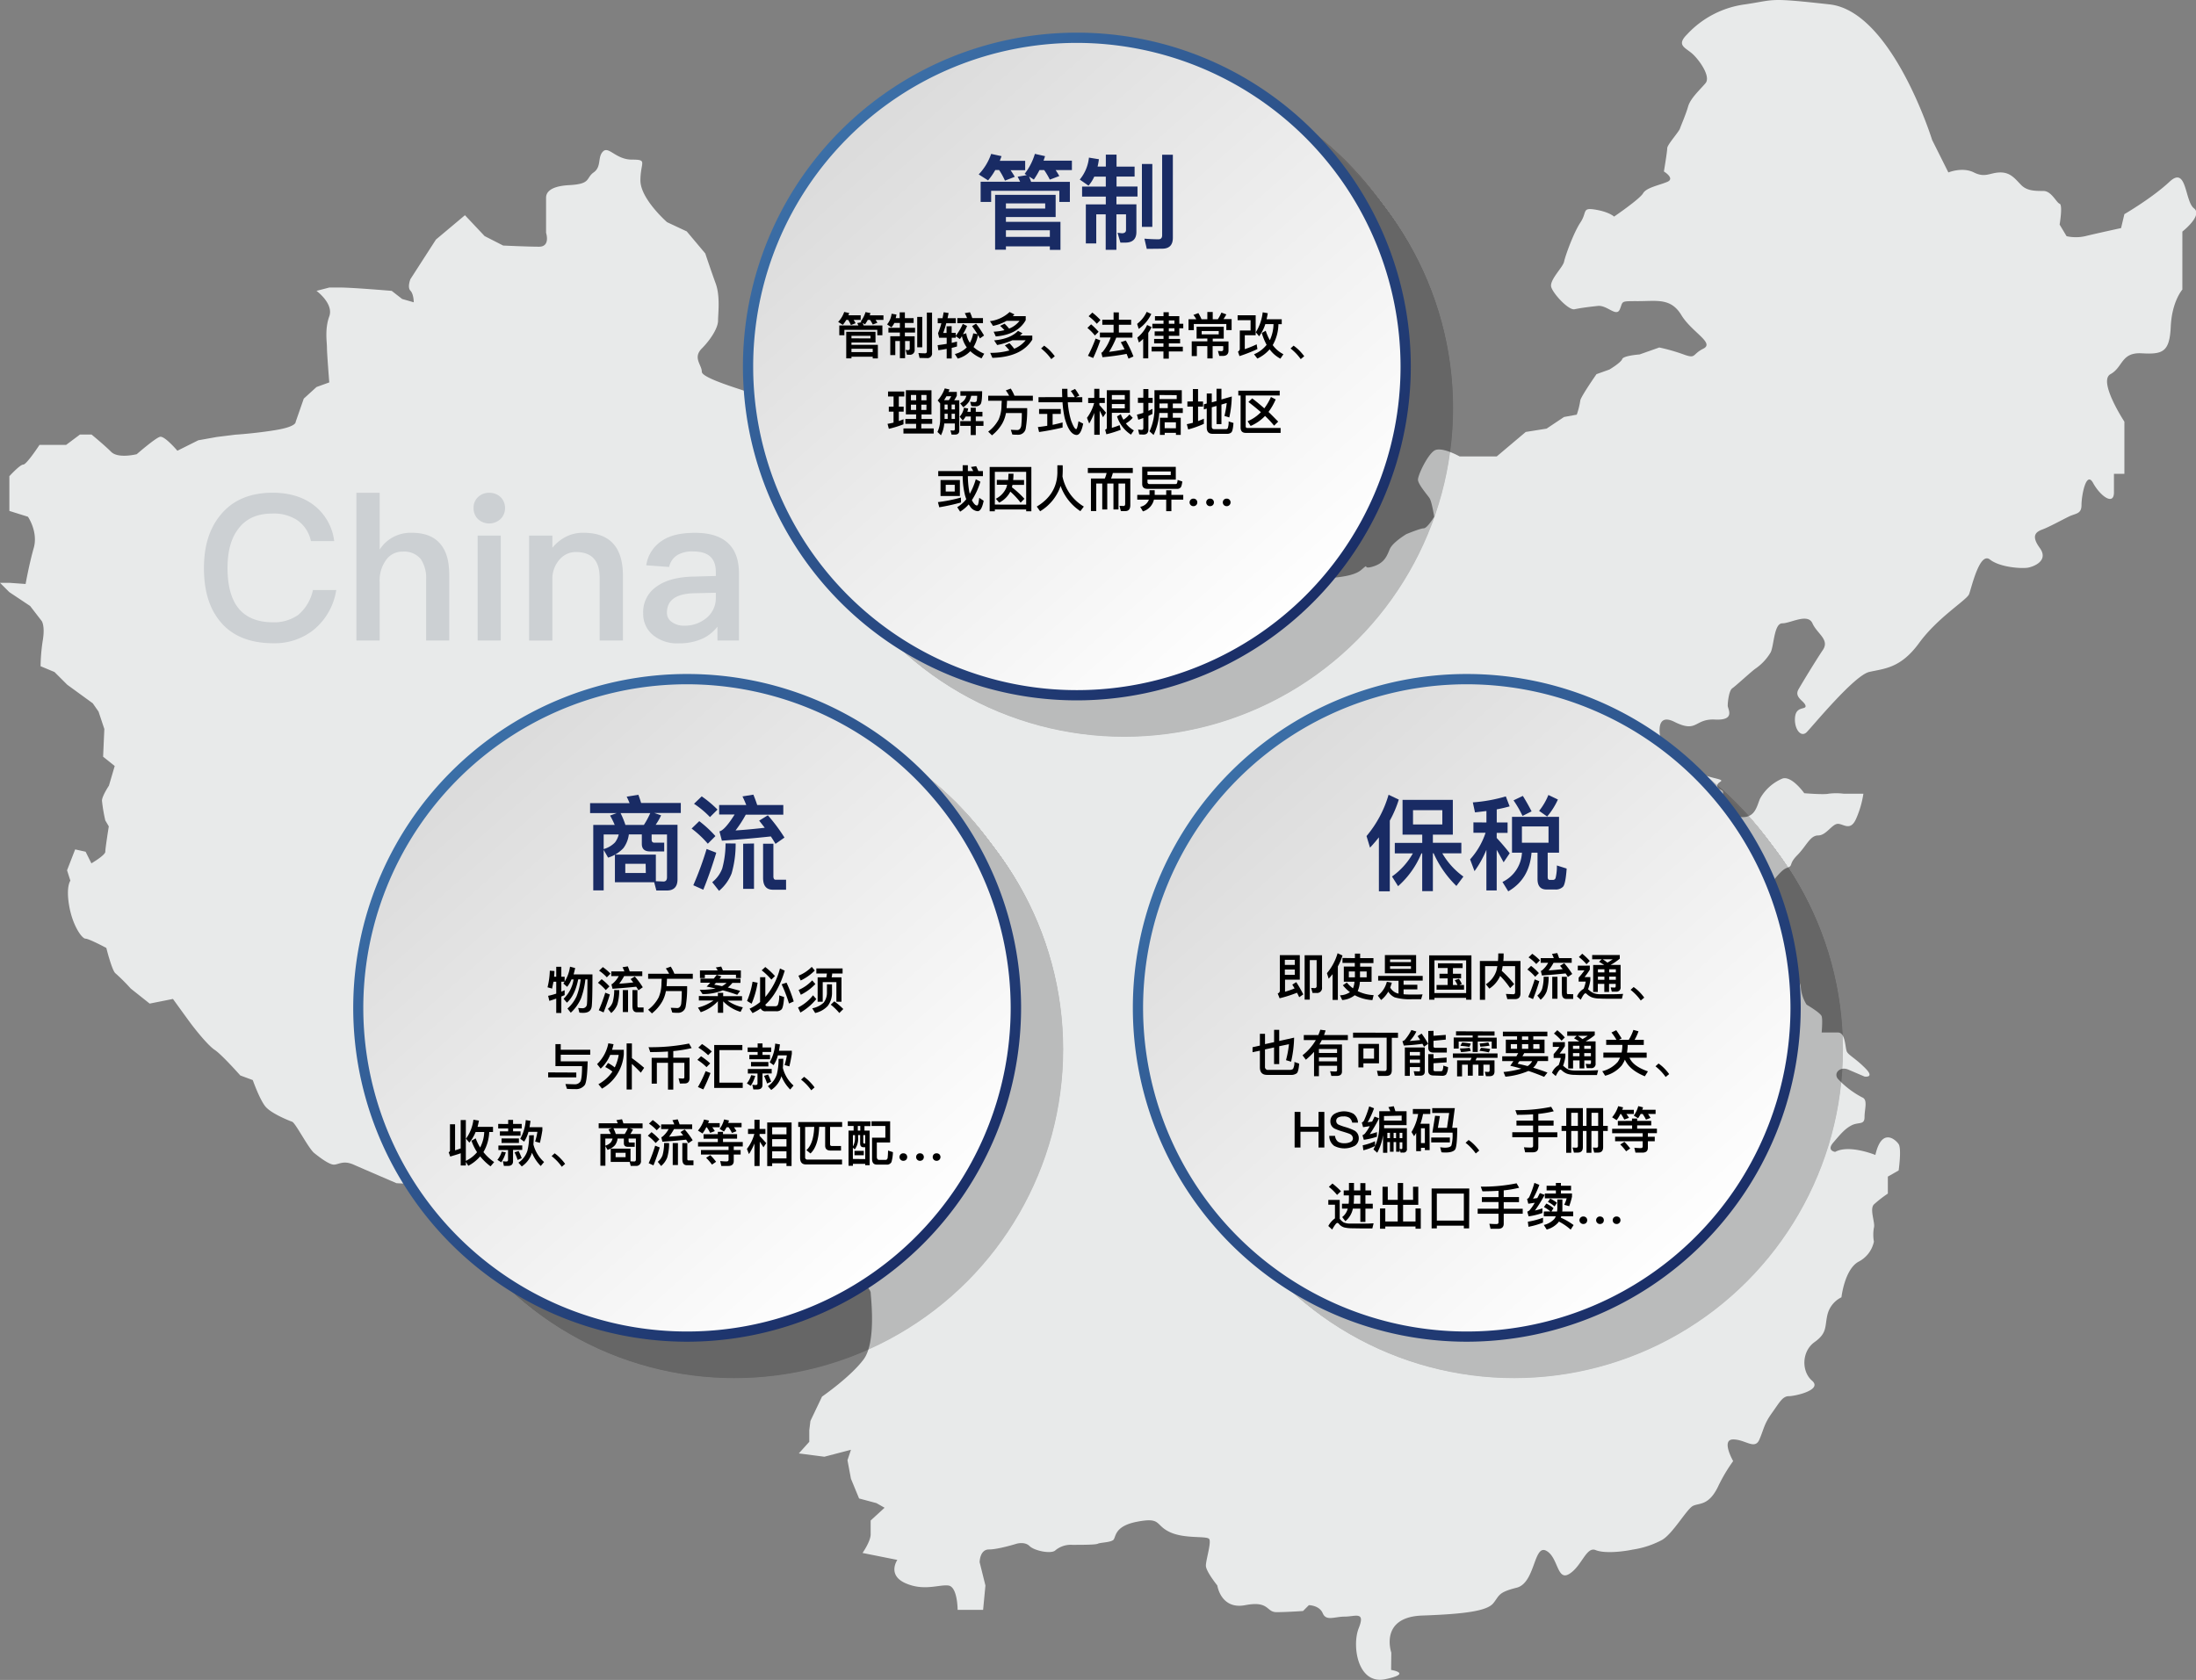 <svg xmlns="http://www.w3.org/2000/svg" xmlns:xlink="http://www.w3.org/1999/xlink" viewBox="0 0 660.25 505.21"><rect x="0" y="0" width="660.25" height="505.21" fill="#808080" stroke="none"/><defs><style>.cls-1{isolation:isolate;}.cls-2{fill:#e8eaea;}.cls-3{fill:#ccd0d3;}.cls-4{opacity:0.2;mix-blend-mode:multiply;}.cls-5{fill:#231815;}.cls-6{fill:#221815;}.cls-7{fill:#221714;}.cls-8{fill:#211714;}.cls-9{fill:#201613;}.cls-10{fill:#1f1513;}.cls-11{fill:#1e1512;}.cls-12{fill:#1e1412;}.cls-13{fill:#1d1411;}.cls-14{fill:#1c1311;}.cls-15{fill:#1b1310;}.cls-16{fill:#1b1210;}.cls-17{fill:#1a1210;}.cls-18{fill:#19110f;}.cls-19{fill:#18100e;}.cls-20{fill:#17100e;}.cls-21{fill:#160f0d;}.cls-22{fill:#150f0d;}.cls-23{fill:#150e0c;}.cls-24{fill:#140e0c;}.cls-25{fill:#130d0c;}.cls-26{fill:#130d0b;}.cls-27{fill:#120c0b;}.cls-28{fill:#110c0a;}.cls-29{fill:#100b0a;}.cls-30{fill:#100b09;}.cls-31{fill:#0f0a09;}.cls-32{fill:#0e0a09;}.cls-33{fill:#0e0908;}.cls-34{fill:#0d0908;}.cls-35{fill:#0c0807;}.cls-36{fill:#0b0807;}.cls-37{fill:#0a0706;}.cls-38{fill:#090605;}.cls-39{fill:#080605;}.cls-40{fill:#080505;}.cls-41{fill:#070504;}.cls-42{fill:#060404;}.cls-43{fill:#050403;}.cls-44{fill:#050303;}.cls-45{fill:#040302;}.cls-46{fill:#030202;}.cls-47{fill:#020101;}.cls-48{fill:#010101;}.cls-49{fill:#010000;}.cls-50{fill:url(#名称未設定グラデーション_11);}.cls-51{fill:url(#名称未設定グラデーション_35);}.cls-52{fill:#192b64;}.cls-53{fill:url(#名称未設定グラデーション_11-2);}.cls-54{fill:url(#名称未設定グラデーション_35-2);}.cls-55{fill:url(#名称未設定グラデーション_11-3);}.cls-56{fill:url(#名称未設定グラデーション_35-3);}</style><linearGradient id="名称未設定グラデーション_11" x1="257.99" y1="36.01" x2="391.17" y2="186.26" gradientUnits="userSpaceOnUse"><stop offset="0" stop-color="#dbdbdb"/><stop offset="1" stop-color="#fff"/></linearGradient><linearGradient id="名称未設定グラデーション_35" x1="400.75" y1="189.58" x2="251.69" y2="35.91" gradientUnits="userSpaceOnUse"><stop offset="0" stop-color="#192b64"/><stop offset="1" stop-color="#3c70a8"/></linearGradient><linearGradient id="名称未設定グラデーション_11-2" x1="140.77" y1="228.89" x2="273.95" y2="379.14" xlink:href="#名称未設定グラデーション_11"/><linearGradient id="名称未設定グラデーション_35-2" x1="283.53" y1="382.45" x2="134.47" y2="228.79" xlink:href="#名称未設定グラデーション_35"/><linearGradient id="名称未設定グラデーション_11-3" x1="375.21" y1="228.89" x2="508.39" y2="379.14" xlink:href="#名称未設定グラデーション_11"/><linearGradient id="名称未設定グラデーション_35-3" x1="517.97" y1="382.45" x2="368.91" y2="228.79" xlink:href="#名称未設定グラデーション_35"/></defs><g class="cls-1"><g id="ラスタライズ下"><path class="cls-2" d="M418.31,497s-3.72-10.7,9.3-11.16,19.51-1.4,21.38-3.72,1.39-3.25,7-4.65,5.11-13,8.83-11.15,3.25,9.3,7,7,5.11-8.3,7.9-7.17,8.37.45,11.16-.14a27.2,27.2,0,0,0,8.83-2.91c3.25-1.86,7.43-9.3,9.29-10.23s4.65,0,7.44-5.58a49.46,49.46,0,0,1,4.65-7.9s-3.72-6.51,0-6.51,6.51,3.26,7.9,0,1.39-4.64,3.72-7.9,3.25-5.11,5.11-5.11,10.23-1.86,7-4.65-3.16-8.83.75-11.62,3-4.64,3.9-8.36a7.92,7.92,0,0,1,4.18-5.11s.93-8.37,5.12-10.69a8.81,8.81,0,0,0,4.64-6.05,12,12,0,0,1,0-4.18c.47-1.39-1.39-5.58,0-7a35.41,35.41,0,0,1,4.19-3.26v-5.11l3.25-1.86s.93-6.5,0-7.9-5.11-5.11-7,3.25c0,0-7.9-3.25-12.09-.92,0,0-2.67-.35-.58-2.79s3.49-4.19,5.58-5.23,3.83,0,3.83-2.44,1.05-5.23-.69-5.93a27,27,0,0,1-7.32-5.58c-1.4-1.74.69-3.83,3.13-2.78l4.88,2.09s3.14.48.35-2.38-4.88-3.9-5.57-4.94-.35-5.93-2.79-5.93h-4.88s.35-3.83,0-4.88-4.53-3.49-4.53-3.49a11.91,11.91,0,0,1-1.75-5.22c0-2.44-4.88-8-9.41-11.86a30.92,30.92,0,0,0-8.37-5.23s-2.79-3.83.7-5.22,5.23-6.28,6.62-7.32,4.19-5.58,6.28-6.28.35-1,3.14-3.83,3.83-5.93,6.27-5.93,4.18-3.49,5.93-3.49,3.83,2.44,5.57-1.74a29.49,29.49,0,0,0,2.1-7.32h-5.93a18.58,18.58,0,0,0-4.53,0c-1.4.35-7.32-.15-7.32-.15s-3.84-5.43-6.63-4.38a13.91,13.91,0,0,0-6.62,5.92c-1,2.1-1.39,6.28-6.27,5.58s-7.32-1.39-6.63-3.48,1.75-2.79,1.75-3.84-1.75-.7-1.75-2.09,3.14-1.31-.69-2.22-4.54-1.88-6.28,0-4.88,1.87-5.23.48-1.39-2.44-2.09-4.53,1.4,1.39-.7-2.1-4.88-14.29,2.1-10.8,5.92-1,12.2-.69,3.83-3.15,3.83-4.19.35-4.53,1.39-5.23,5.93-5.23,7-5.93a15.61,15.61,0,0,0,4.53-4.88c1-2.09,1-8.71,3.48-8.71s7.67-3.14,9.07,0,5.23,4.88,3.14,8-5.93,9.41-7.33,11.85,1.75,3.48,2.1,4.88-2.79,0-3.14,3.48,1.74,6.28,3.49,4.53,14.29-17.08,18.82-18.12,9.41-1.05,15-8.72,14.29-12.89,15-14.64,3.13-12.9,6.27-10.45,9.76,2.78,11.51,2.44,6.27-2.1,3.48-5.93-1-4.88.89-5.58,5.73-2.79,7.83-3.83,3.83-.7,3.83-3.49,1.4-10.46,3.49-6.62,6.27,7,6.27,2.79V142.5h3.14V126.81s-8-12.2-4.18-14.29,3.13-6.62,9.41-6.27,8.36-.35,8.71-8,3.49-11.16,3.49-11.16V69.64s6.27-4.88,3.48-7-2.09-12.9-7.32-8-13.59,9.76-13.59,9.76l-1,4.19s-8,1.74-10.8,2.44a12.92,12.92,0,0,1-5.58,0l-2.09-3.49s1-5.92,0-6.27-2.44-3.84-4.88-3.84-4.88,0-6.63-1.74-3.13-3.83-6.27-3.83-4.53,1.74-8,0-7.67,0-7.67,0l-4.88-9.76S568.9,3.41,550.08,1.32s-16-1.39-25.45,0a28.93,28.93,0,0,0-17.43,9.06c-3.14,3.14-.7,3.84,1.39,5.58s5.93,7,4.19,9.06-4.53,4.54-5.23,7-2.09,5.57-2.44,6.62-3.84,4.88-3.84,5.93-1,7-1,7,3.48,2.09,1,3.13S495,56.4,494,58.14s-8.71,7-8.71,7-1.4-1.39-5.58-2.09-2.44.7-4.53,3.84S470.6,77,470.25,78.71s-4.53,5.57-3.84,7.67,5.23,7,7,6.62,4.18-.7,7-1,5.58,3.49,6.62,1,0-2.44,5.58-2.44,9.76-1,12.9,4.18,10.11,8.37,6.62,10.11-2.09,3.14-5.93,1.74a57,57,0,0,0-7.32-2.09l-5.92,2.09s-4.88.35-5.23,1.4-3.84,3.14-3.84,3.14L480,112.52s-4.88,7-4.88,8a23.73,23.73,0,0,1-1.05,4.18l-3.83.7L465,128.9l-6.27,1L450,137.27H438.88s-5.58-3.14-7.67-1.74-4.88,7.32-4.88,8.71,2.79,4.53,3.48,5.58,1.4,5.58,1.4,5.58-2.09,3.48-3.14,3.48-5.23,1.75-5.23,1.75-4.12,2.44-5,4.53-1.6,4.18-5.09,5.23-.69-1.4-3.48,1-10.11,2.44-14.64,2.79-18.48,1.74-23,3.14-8.72,7.32-15,6.62-1.74-2.44-6.62-2.79-5.93,1.4-9.42-.35-4.18-2.78-6.27-4.53-2.09-3.48-7-3.48-8-4.19-8-4.19-2.44-4.53-12.55-4.53-11.5.7-16-1-9.42-3.49-13.6-3.84-16-.35-16-.35a46.41,46.41,0,0,0-3.13-8c-1.75-3.14,5.92-9.07-3.14-13.6a28.69,28.69,0,0,1-12.55-11.85s-14.64-6.28-16-7-15.34-4.54-15.34-6.63-2.79-4.18,0-7,4.88-6.27,4.88-8.36.7-7.33-.7-11.16-3.14-9.06-3.14-9.06l-5.57-6.63-5.93-2.78s-8-7-8-12.55S194.86,48,190,48s-7-4.18-8.71-2.44-.35,4.53-2.79,6.28-.7,3.48-7.32,3.83-7,2.79-7,3.83V70s1.39,4.19-2.1,4.19-10.8-.35-10.8-.35L145.71,71l-5.92-6.28-8.72,7.32L123.4,83.94s-1,2.44,0,3.48,1,3.49,1,3.49l-3.49-1-3.14-2.44s-11.85-1-15.33-1H99l-3.84,1s5.23,3.84,3.84,7.67-.7,7.67-.7,9.41S99,115,99,115l-3.84,1.39-3.83,3.49-2.44,7s.35,1.4-5.93,2.44-12.2,1.4-12.2,1.4l-5.57.69-5.58,1-6.28,3.14s-3.83-4.53-5.22-4.19-7,5.23-7,5.23-5.57,1.4-7.67-.69-5.92-5.23-5.92-5.23H24.05l-4.18,3.13h-8S8,139.71,7,139.71s-4.18,3.49-4.18,3.49v10.45l5.58,1.75s3.13,4.53,1.74,9.41-2.44,10.81-2.44,10.81l-4.88-.35H0l2.79,2.79,6.27,4.18,3.49,4.53s1,1.39.35,5.58a54.76,54.76,0,0,0-.7,8l4.18,1.74,3.84,3.83,7.67,5.58L29.63,214l1.74,5.23L31,227.56l3.49,2.79-1.74,5.92s-2.09,3.14-2.09,4.53a48.53,48.53,0,0,0,1,5.93l1.05,1.78s-1.05,6.58-1.05,7.63-4.18,3.49-4.18,3.49l-1.74-3.49-3.14-.7-2.44,6.28,1,3.13s-1.39,1.75-.34,7.67,3.83,9.76,4.88,9.76,6.27,2.79,6.27,2.79,1.74,7,2.79,7.67a55.77,55.77,0,0,1,4.53,4.53L45,301.81l7-1.4s4.53,6.28,5.58,7.67,4.88,6.27,7,7.67,7.67,7.67,7.67,7.67L76,324.81s2.09,5.93,3.84,8,7,4.18,8,4.53,4.89,8,6.63,9.41,4.53,3.49,5.92,3.49,2.79-1.39,5.93,0,12.9,5.58,12.9,5.58,6.62.35,7.67.35h4.88l-.35,6.62,2.09,7,4.53-1,.7-6.27,8.71-4.53,7.32,2.79,7.32,5.23h4.19l3.48,6.62,1.05,4.18L173.6,383l9.76,2.44s11.15,1,12.2.69,4.88-8.71,12.55-8.71,11.15-3.49,12.55-4.18,7.32-3.49,14.29,1.39,6.62,6.28,9.06,4.88,3.14-5.23,4.19-7a8.65,8.65,0,0,1,3.13-2.79l1.4,4.18,3.14,1.05a10.38,10.38,0,0,0,1.74,8c2.79,3.83,4.18,4.88,4.18,5.92s1.74,14.64-2.09,19.87S247.15,420,247.15,420l-3.49,7.32-.34,2.79v3.48l-3.14,3.49,7.67,1,8-2.09-1.05,3.14,1.05,5.58,2.44,5.92,5.22,1.4,2.45,1.39-4.19,3.84v4.18c0,2.09-2.44,5.58-2.44,5.58l10.46,2.09s-3.14,4.53,2.44,7,10.11.35,12.9.7,2.79,7.32,2.79,7.32h7.66l.7-7.32-1.74-7s0-3.84,2.79-3.84,8.36-1.74,8.36-1.74,2.44-.7,3.84.7,6.27,2.44,7.67,1.39a7.23,7.23,0,0,1,5.23-1.74c2.79,0,7,0,7.67-.35s3.48-.35,4.53-1.05,0-4.18,7.32-5.57,5.23,1,9.76,3.13,11.15,1.05,11.85,2.09-1,6.28-1,8S366,476.8,366,476.8s1.05,7.32,8.37,5.92,6.27,2.1,9.41,2.1,8-.35,8-.35l1.74-1.75s3.14,0,4.18,2.44,3.49,1,6.63,1,6.27-1.74,4.18,3.49-.35,17.08,8,15.33,1.74-2.78,1.74-2.78Z"/></g><g id="レイアウト"><path class="cls-3" d="M94.75,152.23a16.07,16.07,0,0,1,5.73,10.49h-7a10.1,10.1,0,0,0-4.09-6.28,12.88,12.88,0,0,0-7.5-2c-4.58,0-8,1.53-10.31,4.7-2.14,2.81-3.17,6.71-3.17,11.71s1,9.09,3.11,11.84c2.25,2.93,5.79,4.45,10.55,4.45a12.5,12.5,0,0,0,7.63-2.25,13.49,13.49,0,0,0,4.39-7.45h7a19.19,19.19,0,0,1-6.83,12,18.75,18.75,0,0,1-12.08,4c-7.26,0-12.69-2.32-16.22-6.84-3.12-3.9-4.64-9.15-4.64-15.74s1.59-11.77,4.82-15.8c3.66-4.63,9-6.89,15.92-6.89C87.18,148.2,91.46,149.54,94.75,152.23Z"/><path class="cls-3" d="M114.15,148.2v17.08a10.89,10.89,0,0,1,4.33-3.9,11.22,11.22,0,0,1,5.3-1.16c3.85,0,6.71,1.1,8.61,3.35s2.68,5.31,2.68,9.52v19.52h-6.95v-18.3a10.29,10.29,0,0,0-1.59-6.16,6.41,6.41,0,0,0-5.37-2.26,5.94,5.94,0,0,0-5.12,2.56,10.45,10.45,0,0,0-1.89,6.53v17.63h-7V148.2Z"/><path class="cls-3" d="M150.5,149.48a4.53,4.53,0,0,1,1.34,3.3,4.46,4.46,0,0,1-1.4,3.35,5,5,0,0,1-6.71,0,4.47,4.47,0,0,1-1.34-3.35,4.27,4.27,0,0,1,1.34-3.3,4.7,4.7,0,0,1,3.35-1.28A4.85,4.85,0,0,1,150.5,149.48Zm.06,11.59v31.54h-6.95V161.07Z"/><path class="cls-3" d="M187.29,173.15v19.46h-7V173.76c0-5.18-2.38-7.75-7.14-7.75a6.35,6.35,0,0,0-4.51,1.83,8.69,8.69,0,0,0-2.56,5.8v19h-7V161.07h7v3.66a12.63,12.63,0,0,1,4.14-3.35,11.3,11.3,0,0,1,5.19-1.16C183.32,160.22,187.29,164.49,187.29,173.15Z"/><path class="cls-3" d="M219.25,163.7q2.92,3,2.93,8.78v20.13h-6.47v-4.15a12.3,12.3,0,0,1-4.51,3.6,17.09,17.09,0,0,1-7.14,1.41,11.4,11.4,0,0,1-7.75-2.5,8.22,8.22,0,0,1-2.93-6.47,9.24,9.24,0,0,1,4.15-8.18q3.84-2.74,10.8-2.92l6.89-.19V172c0-4.15-2.26-6.16-6.77-6.16a8.61,8.61,0,0,0-4.64,1,5.48,5.48,0,0,0-2.62,3.66L194.3,170a10.66,10.66,0,0,1,5.12-7.63c2.32-1.46,5.49-2.13,9.52-2.13C213.58,160.22,217.05,161.38,219.25,163.7Zm-10.43,14.7c-5.55.12-8.3,2.07-8.3,5.85a3.27,3.27,0,0,0,1.4,2.75,6,6,0,0,0,3.72,1.16,10.23,10.23,0,0,0,6.78-2.32,7.7,7.7,0,0,0,2.8-6v-1.58Z"/><g class="cls-4"><circle class="cls-5" cx="334.58" cy="118.14" r="98.86"/><circle class="cls-6" cx="334.65" cy="118.23" r="98.86"/><circle class="cls-7" cx="334.72" cy="118.32" r="98.86"/><circle class="cls-8" cx="334.79" cy="118.41" r="98.86"/><circle class="cls-9" cx="334.85" cy="118.5" r="98.86"/><circle class="cls-9" cx="334.92" cy="118.59" r="98.86"/><circle class="cls-10" cx="334.99" cy="118.68" r="98.86"/><circle class="cls-11" cx="335.05" cy="118.77" r="98.86"/><circle class="cls-12" cx="335.12" cy="118.86" r="98.86"/><circle class="cls-13" cx="335.19" cy="118.95" r="98.86"/><circle class="cls-14" cx="335.26" cy="119.04" r="98.86"/><circle class="cls-15" cx="335.32" cy="119.13" r="98.86"/><circle class="cls-16" cx="335.39" cy="119.22" r="98.86"/><circle class="cls-17" cx="335.46" cy="119.31" r="98.86"/><circle class="cls-18" cx="335.53" cy="119.39" r="98.86"/><circle class="cls-18" cx="335.59" cy="119.48" r="98.86"/><circle class="cls-19" cx="335.66" cy="119.57" r="98.86"/><circle class="cls-20" cx="335.73" cy="119.66" r="98.86"/><circle class="cls-20" cx="335.8" cy="119.75" r="98.86"/><circle class="cls-21" cx="335.86" cy="119.84" r="98.86"/><circle class="cls-22" cx="335.93" cy="119.93" r="98.86"/><circle class="cls-23" cx="336" cy="120.02" r="98.86"/><circle class="cls-24" cx="336.07" cy="120.11" r="98.86"/><circle class="cls-25" cx="336.13" cy="120.2" r="98.86"/><circle class="cls-26" cx="336.2" cy="120.29" r="98.86"/><circle class="cls-27" cx="336.27" cy="120.38" r="98.86"/><circle class="cls-28" cx="336.34" cy="120.47" r="98.86"/><circle class="cls-29" cx="336.4" cy="120.56" r="98.86"/><circle class="cls-30" cx="336.47" cy="120.65" r="98.86"/><circle class="cls-31" cx="336.54" cy="120.74" r="98.86"/><circle class="cls-32" cx="336.61" cy="120.83" r="98.86"/><circle class="cls-33" cx="336.67" cy="120.92" r="98.86"/><circle class="cls-34" cx="336.74" cy="121.01" r="98.86"/><circle class="cls-35" cx="336.81" cy="121.1" r="98.86"/><circle class="cls-35" cx="336.88" cy="121.19" r="98.86"/><circle class="cls-36" cx="336.94" cy="121.28" r="98.86"/><circle class="cls-37" cx="337.01" cy="121.37" r="98.86"/><circle class="cls-37" cx="337.08" cy="121.46" r="98.86"/><circle class="cls-38" cx="337.14" cy="121.54" r="98.86"/><circle class="cls-39" cx="337.21" cy="121.63" r="98.86"/><circle class="cls-40" cx="337.28" cy="121.72" r="98.86"/><circle class="cls-41" cx="337.35" cy="121.81" r="98.86"/><circle class="cls-42" cx="337.41" cy="121.9" r="98.86"/><circle class="cls-43" cx="337.48" cy="121.99" r="98.86"/><circle class="cls-44" cx="337.55" cy="122.08" r="98.86"/><circle class="cls-45" cx="337.62" cy="122.17" r="98.86"/><circle class="cls-46" cx="337.68" cy="122.26" r="98.86"/><circle class="cls-46" cx="337.75" cy="122.35" r="98.86"/><circle class="cls-47" cx="337.82" cy="122.44" r="98.86"/><circle class="cls-48" cx="337.89" cy="122.53" r="98.86"/><circle class="cls-49" cx="337.95" cy="122.62" r="98.86"/><circle cx="338.02" cy="122.71" r="98.86"/></g><circle class="cls-50" cx="323.77" cy="110.22" r="98.86"/><path class="cls-51" d="M323.77,210.62a100.4,100.4,0,1,1,100.4-100.4A100.51,100.51,0,0,1,323.77,210.62Zm0-197.72a97.32,97.32,0,1,0,97.32,97.32A97.43,97.43,0,0,0,323.77,12.9Z"/><g class="cls-1"><path class="cls-52" d="M297.08,54.25l-2.82-1.8A16.82,16.82,0,0,0,298,46.28l3.13.68c-.19.47-.34.93-.53,1.4h7.63v2.82h-4.4a20.2,20.2,0,0,1,1.27,2l-2.95,1.14a21.12,21.12,0,0,0-1.76-3.19h-1.15A20.33,20.33,0,0,1,297.08,54.25Zm24.59,6.48H318.5V57.38H298v3.35h-3.16V54.65h11.87c-.25-.55-.49-1-.74-1.52l2.73-.46-.62-.4a18.49,18.49,0,0,0,3.07-6l3.06.69c-.15.46-.31.92-.46,1.36h8.53v2.82h-4.9a21.08,21.08,0,0,1,1.11,1.8l-2.85,1.08a22.18,22.18,0,0,0-1.7-2.88h-1.4A25.79,25.79,0,0,1,310.84,54l-1.42-.9c.18.5.4,1,.59,1.58h11.66Zm-4.28,4.53H302.44v1.45h16.4v8.44h-3.19V74.09H302.44v1h-3.25V58.59h18.2Zm-3.14-2.55V61.16H302.44v1.55Zm1.4,8.53v-2H302.44v2Z"/><path class="cls-52" d="M327.27,55.83,324.64,54a12.29,12.29,0,0,0,2.76-6.6l3,.49A21,21,0,0,1,330,50.1h2.48V46.5h3.22v3.6h5.43v3h-5.43v3H342v3h-6.33v2.35h6v8.31c0,2.11-1.12,3.2-3.32,3.2h-1.49L336,70l1.31.15c.8,0,1.24-.34,1.24-1V64.45h-2.89V75.12h-3.22V64.45H329.6V73.2h-3.13V61.47h6V59.12h-7.13v-3h7.13v-3H329A10.8,10.8,0,0,1,327.27,55.83Zm19.19-6.51V68.23h-3.13V49.32Zm-1.67,25.52-.71-3.07c1.48.12,2.88.19,4.21.19.75,0,1.12-.41,1.12-1.21V46.53h3.22v25c0,2.17-1.08,3.26-3.22,3.26Z"/></g><g class="cls-1"><path d="M253.41,97.69,252,96.81a8.11,8.11,0,0,0,1.82-3l1.51.33c-.09.22-.16.45-.25.67h3.69V96.2h-2.13a7.82,7.82,0,0,1,.61,1l-1.42.55A10.09,10.09,0,0,0,255,96.2h-.55A10.74,10.74,0,0,1,253.41,97.69Zm11.89,3.13h-1.53V99.2h-9.9v1.62h-1.53V97.88h5.75c-.12-.27-.24-.51-.36-.73l1.32-.23-.3-.19a9,9,0,0,0,1.48-2.88l1.49.32c-.08.23-.15.45-.23.66h4.13V96.2h-2.37a9.93,9.93,0,0,1,.54.87l-1.38.52a10.41,10.41,0,0,0-.83-1.39h-.67a12.84,12.84,0,0,1-.84,1.35l-.69-.44c.09.24.19.5.28.77h5.64ZM263.23,103H256v.7h7.94v4.08h-1.55v-.51H256v.5h-1.57v-8h8.8Zm-1.51-1.23V101H256v.75Zm.67,4.12v-1H256v1Z"/><path d="M268,98.45l-1.28-.9a6,6,0,0,0,1.34-3.2l1.47.24a9.71,9.71,0,0,1-.23,1.08h1.2V93.94h1.56v1.73h2.63v1.44h-2.63v1.47h3.06V100h-3.06v1.14H275v4a1.39,1.39,0,0,1-1.6,1.54h-.72l-.39-1.45.63.07c.39,0,.6-.16.6-.49v-2.25h-1.4v5.16h-1.56v-5.16h-1.38v4.23h-1.51v-5.67h2.89V100h-3.45V98.58h3.45V97.11h-1.66A5.4,5.4,0,0,1,268,98.45Zm9.28-3.15v9.15h-1.51V95.3Zm-.81,12.34-.34-1.48c.72.06,1.39.09,2,.09.36,0,.54-.2.54-.59V94h1.56v12.12a1.39,1.39,0,0,1-1.56,1.57Z"/><path d="M286.12,98.09v2h1.23v.9a15.75,15.75,0,0,0,2.12-3.59l1.3.63a21.41,21.41,0,0,1-1.26,2.49l1-.3a6.67,6.67,0,0,0,1.1,2.87,9.31,9.31,0,0,0,1-2.85l1.27.25c-.48-.76-1-1.57-1.62-2.41l1.2-.75a30.55,30.55,0,0,1,2.4,3.57l-1.24.87c-.18-.35-.38-.69-.59-1a10.65,10.65,0,0,1-1.33,3.59,10.6,10.6,0,0,0,3.22,2l-.81,1.41a11.24,11.24,0,0,1-3.37-2.16,8.26,8.26,0,0,1-3.78,2.23l-.87-1.38a7.46,7.46,0,0,0,3.58-2,8.37,8.37,0,0,1-1.45-3.36c-.21.31-.41.6-.62.87l-1.23-.87v.48h-1.23v1.53c.56-.12,1.08-.26,1.59-.38v1.47c-.51.15-1,.29-1.59.41v3.19h-1.51v-2.88c-.81.15-1.64.29-2.51.41l-.21-1.53c1-.12,1.86-.24,2.72-.39v-1.83h-2.27l-.33-1.38a19.2,19.2,0,0,0,1-3h-1.09V95.7h1.44c.12-.57.22-1.17.34-1.8l1.49.23c-.11.54-.21,1.06-.32,1.57h2.48v1.5H284.5a26.33,26.33,0,0,1-.91,2.93h1v-2Zm4.64-2.43a12.13,12.13,0,0,0-.69-1.49l1.57-.27a14.44,14.44,0,0,1,.68,1.76h3.22v1.53h-7.71V95.66Z"/><path d="M305,94.55c-.17.18-.33.36-.5.52h3.89v1.22q-2.43,4.32-9,4.89l-.64-1.43a17.07,17.07,0,0,0,3.25-.46A12.17,12.17,0,0,0,300.69,98l1.35-.66a17.41,17.41,0,0,1,1.36,1.48,7.45,7.45,0,0,0,3.14-2.34h-3.89A13.71,13.71,0,0,1,298.56,98l-.92-1.42a10.59,10.59,0,0,0,5.91-2.75Zm0,10.3a8.66,8.66,0,0,0,3.37-2.52h-4a20.76,20.76,0,0,1-4.56,1.43l-.92-1.4c3.27-.3,5.66-1.26,7.19-2.86l1.33.72a10.16,10.16,0,0,1-.76.7h3.72v1.22c-2.16,3.49-6.15,5.32-12,5.47l-.65-1.5a20.5,20.5,0,0,0,5.76-.72,16,16,0,0,0-1.36-1.53l1.38-.67A20,20,0,0,1,304.92,104.85Z"/><path d="M315.76,105.51a15.41,15.41,0,0,1,1.37,1.62l-1.05.87a15.81,15.81,0,0,0-1.32-1.62,16.5,16.5,0,0,0-1.74-1.59l.91-.84A12.28,12.28,0,0,1,315.76,105.51Z"/><path d="M330.31,99.78l-1.12,1.11a15.82,15.82,0,0,0-2.25-2.28l1.11-1.08A19.22,19.22,0,0,1,330.31,99.78Zm.51,2.58a50.45,50.45,0,0,1-2.14,5.3L327.1,107a42,42,0,0,0,2.3-5.19Zm.05-6.12-1.11,1.13a14.35,14.35,0,0,0-2.46-2.27L328.42,94A21,21,0,0,1,330.87,96.24Zm5.53-2.3v2.21h3.69v1.52H336.4V100h4.08v1.53h-4.86a26.18,26.18,0,0,1-2.17,4.28c1.56-.18,3.12-.44,4.66-.75-.37-.78-.75-1.49-1.14-2.15l1.52-.51a33.72,33.72,0,0,1,2.29,4.8l-1.48.66-.57-1.44a71.45,71.45,0,0,1-7.26,1l-.35-1.36a1.34,1.34,0,0,0,.33-.14,14.61,14.61,0,0,0,2.49-4.44H330.7V100h4.11V97.67h-3.39V96.15h3.39V93.94Z"/><path d="M346.15,94.43a11.56,11.56,0,0,1-3.78,4.48l-.48-1.51a9.77,9.77,0,0,0,2.88-3.62ZM342.42,103l-.47-1.49a10.12,10.12,0,0,0,2.94-3.78l1.35.63a11.31,11.31,0,0,1-1,1.73v7.68h-1.53V101.9C343.33,102.29,342.9,102.66,342.42,103Zm9-2v.92h3.39v1.35h-3.39v1h4.21v1.42h-4.21v2.16H349.8v-2.16h-3.56v-1.42h3.56v-1H347v-1.35h2.82V101h-2.66V99.66h2.66v-.93h-3.35V97.37h3.35v-1h-2.57V95.07h2.57V93.89h1.59v1.18h3.16v2.3h1.19v1.36h-1.19V101Zm0-3.64h1.69v-1h-1.69Zm0,2.29h1.69v-.93h-1.69Z"/><path d="M364.62,93.83V96h1.54A12.7,12.7,0,0,0,367.23,94l1.48.55a14.34,14.34,0,0,1-.85,1.4h2.44v3.31h-1.59V97.44h-9.78v1.85h-1.59V96h2.33a7.83,7.83,0,0,0-.86-1.29l1.49-.56a13.24,13.24,0,0,1,.94,1.85H363V93.83Zm-4.85,8V98.25h8.16v3.59h-3.31v.84h4.74v2.77c0,1-.56,1.58-1.65,1.58H366.6l-.42-1.49,1,.06c.39,0,.6-.18.6-.51v-1h-3.19v3.69H363v-3.69h-3.15v3h-1.55v-4.45H363v-.84Zm6.65-2.28H361.3v1h5.12Z"/><path d="M377.83,103.55l.23,1.42a46.1,46.1,0,0,1-5.4,2.12l-.45-1.35a1,1,0,0,0,.55-1V99.39H376v-3.1h-3.9V94.81h5.43v6h-3.27V105A31.58,31.58,0,0,0,377.83,103.55Zm3.95-1.25a11.57,11.57,0,0,0,1.11-4.83h-2.46a12.07,12.07,0,0,1-1.86,3.66l-1-1.21a14.16,14.16,0,0,0,2.07-6l1.53.27c-.11.64-.23,1.25-.36,1.82h4.56v1.48h-1a12.94,12.94,0,0,1-1.71,6.29,8.94,8.94,0,0,0,3.21,2.74l-.9,1.34a9.46,9.46,0,0,1-3.24-2.81,11.09,11.09,0,0,1-3.69,2.78l-1-1.29a9.41,9.41,0,0,0,3.78-2.84,17.86,17.86,0,0,1-1.45-3.57l1.18-.67A16.25,16.25,0,0,0,381.78,102.3Z"/><path d="M390.76,105.51a15.41,15.41,0,0,1,1.37,1.62l-1.05.87a15.81,15.81,0,0,0-1.32-1.62,16.5,16.5,0,0,0-1.74-1.59l.91-.84A12.28,12.28,0,0,1,390.76,105.51Z"/><path d="M268.66,122.29v-3.06H267v-1.49h4.88v1.49h-1.64v3.06h1.46v1.5h-1.46v2.83q.72-.24,1.41-.54v1.52a33,33,0,0,1-4.41,1.36l-.39-1.5c.62-.1,1.22-.22,1.8-.37v-3.3h-1.42v-1.5Zm11.4-4.92v7.27h-3V126h3.22v1.46H277v1.39h3.73v1.52h-9.1v-1.52h3.81v-1.39h-3.24V126h3.24v-1.38h-3.08v-7.27Zm-4.6,3v-1.59h-1.58v1.59Zm0,1.33h-1.58v1.59h1.58Zm1.56-1.33h1.54v-1.59H277Zm1.54,1.33H277v1.59h1.54Z"/><path d="M282.91,130.9l-1.05-1a8.93,8.93,0,0,0,.81-4v-4.58l-.75-.9a11.16,11.16,0,0,0,2.13-3.62l1.43.32c-.09.24-.2.48-.29.73h2.49V119a13,13,0,0,1-.79,1.38h1.53v9.1c0,.81-.45,1.22-1.32,1.22h-1l-.33-1.29a7.38,7.38,0,0,0,.89.07c.27,0,.42-.15.42-.45v-1.68h-3.18A9.67,9.67,0,0,1,282.91,130.9ZM286,119.17h-1.44c-.23.42-.47.81-.71,1.17h1.43Q285.66,119.82,286,119.17Zm-1.1,2.5H284v1.47h.93ZM284,126h.93v-1.58H284Zm3.11-4.34h-1v1.47h1Zm-1,4.34h1v-1.58h-1Zm3.33.42-.9-1.11a5.34,5.34,0,0,0,1.28-2.69l1.27.23a9.83,9.83,0,0,1-.24,1h1v-1.24h1.53v1.24h2v1.4h-2v1.39h2.31v1.43h-2.31v2.77h-1.53v-2.77H288.7v-1.43h3.18v-1.39h-1.54A5.55,5.55,0,0,1,289.48,126.43Zm-.69-7.4v-1.38h6.54c0,2.16-.16,3.47-.46,3.9a1.74,1.74,0,0,1-1.52.65c-.36,0-.78,0-1.27-.08l-.36-1.29,1.3.11c.35,0,.57-.12.66-.32a6.76,6.76,0,0,0,.15-1.59h-1.78a7.13,7.13,0,0,1-.63,1.7,6,6,0,0,1-1.77,1.75l-.92-1.17a3.73,3.73,0,0,0,1.4-1.21,4.21,4.21,0,0,0,.46-1.07Z"/><path d="M303.4,119a9.6,9.6,0,0,0-1-1.59l1.49-.56A12.29,12.29,0,0,1,305,119h5.54v1.51h-7.77c0,.57-.06,1.31-.12,2.22h6.18a32.85,32.85,0,0,1-.45,6.23,2.25,2.25,0,0,1-2.28,1.78c-.5,0-1.07,0-1.73-.07l-.46-1.43c.79.05,1.47.08,2,.08s1-.47,1.14-1.31a32.69,32.69,0,0,0,.17-3.79h-4.77a10.06,10.06,0,0,1-1.1,3.12,12.61,12.61,0,0,1-3.1,3.58l-1.14-1.11a11.25,11.25,0,0,0,3.15-3.67,10.86,10.86,0,0,0,.85-3.81c0-.75.06-1.35.08-1.82h-4.08V119Z"/><path d="M318.94,123v1.47h-2.46v3.29c1-.21,2-.45,3-.72v1.53c-2.21.52-4.56,1-7.07,1.35l-.36-1.49c.95-.1,1.89-.24,2.82-.39v-3.57h-2.46V123Zm.44-3.58c-.05-.81-.06-1.64-.06-2.49h1.62c0,.87,0,1.71.06,2.49h2.14a13.47,13.47,0,0,0-1.2-1.83l1.29-.63a20.54,20.54,0,0,1,1.29,2l-1,.48h1.88v1.53h-4.35a24.29,24.29,0,0,0,1,5.55c.63,1.68,1.13,2.52,1.52,2.52.21,0,.43-.8.69-2.36l1.41.72c-.45,2.27-1.11,3.41-2,3.41-1.48-.09-2.67-1.82-3.57-5.15a30.41,30.41,0,0,1-.64-4.69h-7.22v-1.53Z"/><path d="M329,119.66v-2.74h1.54v2.74h1.64v1.52h-1.64v.63c.63.69,1.29,1.45,2,2.31l-.91,1.36c-.39-.79-.74-1.47-1-2v7.26H329v-6.57a18.37,18.37,0,0,1-1.52,3.19l-.67-1.71a13.26,13.26,0,0,0,2.16-4.45h-1.8v-1.52Zm5.29,9a21.49,21.49,0,0,0,2.33-.81l.34,1.4a34.21,34.21,0,0,1-4.32,1.35l-.37-1.37c.33-.12.51-.3.51-.57V117.35h6.93v6.8h-5.42Zm3.89-9.86h-3.89v1.34h3.89Zm-3.89,4h3.89v-1.29h-3.89Zm6.27,2.84a7.4,7.4,0,0,1-2.05,1.69,7.88,7.88,0,0,0,2.4,2.1l-.87,1.28a10.15,10.15,0,0,1-4.19-5.49l1.14-.66a9.81,9.81,0,0,0,.78,1.66,6.91,6.91,0,0,0,1.8-1.59Z"/><path d="M342.52,130.64l-.33-1.47a7.06,7.06,0,0,0,1.08.11c.32,0,.48-.2.48-.57v-3c-.51.18-1,.36-1.51.52l-.41-1.54q1-.22,1.92-.54v-3h-1.62V119.6h1.62V117h1.53v2.65h1.28v1.52h-1.28v2.38c.42-.19.83-.39,1.22-.6v1.53l-1.22.6v4.07c0,1-.49,1.54-1.48,1.54Zm4.32.17-1.23-1.1a16.31,16.31,0,0,0,1.49-7.36v-5h8.22v4h-2.7v1.41h3v1.43h-3v1.44H355v5.16h-1.44v-.62h-3.38v.62h-1.44v-5.16h2.36v-1.44h-2.55A17.69,17.69,0,0,1,346.84,130.81Zm1.77-9.47v1c0,.13,0,.27,0,.4h2.49v-1.41Zm0-2.55V120h5.18v-1.17Zm4.94,10V127h-3.38v1.78Z"/><path d="M358.65,120.71V117h1.56v3.75h1.5v1.53h-1.5v4.35c.58-.21,1.17-.45,1.74-.72v1.56a31.1,31.1,0,0,1-4.71,1.68l-.41-1.59c.62-.12,1.22-.25,1.82-.42v-4.86H357v-1.53Zm8.59-3.81v3.23l3.11-.9a31.77,31.77,0,0,1-.75,6.31l-1.46-.45a29,29,0,0,0,.69-3.9l-1.59.47v5.89h-1.48v-5.47l-1.43.4v5.81c0,.51.23.76.71.76h3.61a.55.55,0,0,0,.5-.31,6.05,6.05,0,0,0,.25-2l1.46.46c-.12,1.59-.33,2.52-.63,2.82a1.77,1.77,0,0,1-1.29.44h-4.38c-1.17,0-1.74-.65-1.74-1.91v-5.68l-.87.25v-1.52l.87-.26v-3h1.51V121l1.43-.4V116.9Z"/><path d="M384.76,117.49v1.44H374.53v9.24c0,.36.17.54.5.54h10v1.47H374.56c-1.05,0-1.56-.54-1.56-1.62v-9.63h-.69v-1.44Zm-1.21,2.62a18.81,18.81,0,0,1-2.16,3.77c1.05,1,2,2,2.91,2.91L383.07,128a31.2,31.2,0,0,0-2.72-2.91,13,13,0,0,1-4.33,3l-.92-1.41a11.93,11.93,0,0,0,4-2.73q-1.71-1.5-3.75-3.06l1.14-1.09c1.3,1,2.52,2,3.63,3a16.61,16.61,0,0,0,2-3.42Z"/><path d="M288.94,151.11a62.77,62.77,0,0,1-6.54,1.44L282,151a43.8,43.8,0,0,0,6.91-1.38Zm2.72,1.17a5.79,5.79,0,0,1-.41-.6,11,11,0,0,1-2.58,2.19l-.87-1.35a9.93,9.93,0,0,0,2.72-2.4,10.68,10.68,0,0,1-.51-1.71,24.64,24.64,0,0,1-.57-5.22h-7.35v-1.53h7.35V139.9H291v1.76h1.62a11.08,11.08,0,0,0-.7-1.22l1.57-.25a13.66,13.66,0,0,1,.66,1.47h1.38v1.53H291a28.92,28.92,0,0,0,.37,4.38c.06.33.12.63.2.93a20.52,20.52,0,0,0,1.81-4.38l1.38.73a21.2,21.2,0,0,1-2.55,5.55q.13.27.27.51c.45.72.87,1.1,1.25,1.1s.49-.77.69-2.3l1.33.89c-.42,2.08-1,3.13-1.84,3.13A3,3,0,0,1,291.66,152.28Zm-3.06-7.92v4.81h-5.82v-4.81Zm-1.55,1.44h-2.71v2h2.71Z"/><path d="M310.09,153.76h-1.56v-.55h-9.42v.55h-1.56V140.43h12.54Zm-1.56-2V141.9h-9.42v9.84Zm-5.43-7.41c.06-.6.09-1.23.11-1.89h1.5q0,1-.09,1.89h3.27v1.47h-3.48c-.06.24-.11.48-.17.72A28.35,28.35,0,0,1,308,150l-1.14,1.16a23.45,23.45,0,0,0-3.09-3.32,7.58,7.58,0,0,1-3.36,3.32l-1-1.17a6.7,6.7,0,0,0,3.14-3.3c.09-.29.18-.59.25-.9h-3.1v-1.47Z"/><path d="M319.45,143.29a13.66,13.66,0,0,0,6.42,9.05l-1.05,1.38a15.25,15.25,0,0,1-5.94-7.58,14.21,14.21,0,0,1-6.16,7.61l-1-1.41c4-2.4,6.07-5.76,6.19-10.07,0-1,0-1.78,0-2.35h1.59C319.56,141.24,319.51,142.36,319.45,143.29Z"/><path d="M340.59,140.73v1.51h-6a14.64,14.64,0,0,1-.54,1.66h5.79v8c0,1.2-.51,1.8-1.51,1.8H337l-.42-1.59,1.24.06c.3,0,.47-.21.47-.63v-6.12h-2v7.8h-1.52v-7.8h-1.86v7.8h-1.51v-7.8h-1.8v8.26H328V143.9h4.17a8.69,8.69,0,0,0,.54-1.66h-5.64v-1.51Z"/><path d="M345.61,148.83c0-.39,0-.86,0-1.41h1.56c0,.58,0,1.05,0,1.41h3.46v-1.4h1.56v1.4h3.57v1.42h-3.57v3.48h-1.56v-3.48h-3.69a4.8,4.8,0,0,1-3.31,3.54l-.81-1.38a3.39,3.39,0,0,0,2.61-2.16h-3.5v-1.42Zm7.91-4.59H345v.66a.59.59,0,0,0,.67.67h7.77a.49.49,0,0,0,.44-.24,3.92,3.92,0,0,0,.18-1l1.41.46a6.76,6.76,0,0,1-.3,1.47,1.23,1.23,0,0,1-1.25.75H345q-1.59,0-1.59-1.47v-5.14h10.1ZM352,142.86v-1.08h-7v1.08Z"/><path d="M359.65,150.27a1.11,1.11,0,0,1,.33.81,1.13,1.13,0,0,1-.33.82,1.22,1.22,0,0,1-.84.32,1.11,1.11,0,0,1-.81-.33,1.13,1.13,0,0,1,0-1.62,1.1,1.1,0,0,1,.81-.32A1.19,1.19,0,0,1,359.65,150.27Zm5,0a1.11,1.11,0,0,1,.33.81,1.13,1.13,0,0,1-.33.82,1.22,1.22,0,0,1-.84.32,1.11,1.11,0,0,1-.81-.33,1.13,1.13,0,0,1,0-1.62,1.1,1.1,0,0,1,.81-.32A1.19,1.19,0,0,1,364.66,150.27Zm5,0a1.11,1.11,0,0,1,.33.81,1.07,1.07,0,0,1-.35.82,1.14,1.14,0,0,1-.82.32,1.19,1.19,0,0,1-.83-.33,1.16,1.16,0,0,1,0-1.62,1.18,1.18,0,0,1,.83-.32A1.2,1.2,0,0,1,369.66,150.27Z"/></g><g class="cls-4"><circle class="cls-5" cx="217.36" cy="311.01" r="98.86"/><circle class="cls-6" cx="217.43" cy="311.1" r="98.86"/><circle class="cls-7" cx="217.5" cy="311.19" r="98.86"/><circle class="cls-8" cx="217.56" cy="311.28" r="98.86"/><circle class="cls-9" cx="217.63" cy="311.37" r="98.86"/><circle class="cls-9" cx="217.7" cy="311.46" r="98.86"/><circle class="cls-10" cx="217.77" cy="311.55" r="98.86"/><circle class="cls-11" cx="217.83" cy="311.64" r="98.86"/><circle class="cls-12" cx="217.9" cy="311.73" r="98.86"/><circle class="cls-13" cx="217.97" cy="311.82" r="98.86"/><circle class="cls-14" cx="218.04" cy="311.91" r="98.86"/><circle class="cls-15" cx="218.1" cy="312" r="98.86"/><circle class="cls-16" cx="218.17" cy="312.09" r="98.86"/><circle class="cls-17" cx="218.24" cy="312.18" r="98.86"/><circle class="cls-18" cx="218.31" cy="312.27" r="98.86"/><circle class="cls-18" cx="218.37" cy="312.36" r="98.86"/><circle class="cls-19" cx="218.44" cy="312.45" r="98.86"/><circle class="cls-20" cx="218.51" cy="312.54" r="98.86"/><circle class="cls-20" cx="218.58" cy="312.63" r="98.86"/><circle class="cls-21" cx="218.64" cy="312.72" r="98.86"/><circle class="cls-22" cx="218.71" cy="312.81" r="98.86"/><circle class="cls-23" cx="218.78" cy="312.9" r="98.86"/><circle class="cls-24" cx="218.85" cy="312.99" r="98.86"/><circle class="cls-25" cx="218.91" cy="313.07" r="98.86"/><circle class="cls-26" cx="218.98" cy="313.16" r="98.86"/><circle class="cls-27" cx="219.05" cy="313.25" r="98.86"/><circle class="cls-28" cx="219.12" cy="313.34" r="98.86"/><circle class="cls-29" cx="219.18" cy="313.43" r="98.86"/><circle class="cls-30" cx="219.25" cy="313.52" r="98.86"/><circle class="cls-31" cx="219.32" cy="313.61" r="98.86"/><circle class="cls-32" cx="219.38" cy="313.7" r="98.86"/><circle class="cls-33" cx="219.45" cy="313.79" r="98.86"/><circle class="cls-34" cx="219.52" cy="313.88" r="98.86"/><circle class="cls-35" cx="219.59" cy="313.97" r="98.86"/><circle class="cls-35" cx="219.65" cy="314.06" r="98.86"/><circle class="cls-36" cx="219.72" cy="314.15" r="98.86"/><circle class="cls-37" cx="219.79" cy="314.24" r="98.86"/><circle class="cls-37" cx="219.86" cy="314.33" r="98.86"/><circle class="cls-38" cx="219.92" cy="314.42" r="98.86"/><circle class="cls-39" cx="219.99" cy="314.51" r="98.86"/><circle class="cls-40" cx="220.06" cy="314.6" r="98.86"/><circle class="cls-41" cx="220.13" cy="314.69" r="98.86"/><circle class="cls-42" cx="220.19" cy="314.78" r="98.86"/><circle class="cls-43" cx="220.26" cy="314.87" r="98.86"/><circle class="cls-44" cx="220.33" cy="314.96" r="98.86"/><circle class="cls-45" cx="220.4" cy="315.05" r="98.86"/><circle class="cls-46" cx="220.46" cy="315.14" r="98.86"/><circle class="cls-46" cx="220.53" cy="315.22" r="98.86"/><circle class="cls-47" cx="220.6" cy="315.31" r="98.86"/><circle class="cls-48" cx="220.67" cy="315.4" r="98.86"/><circle class="cls-49" cx="220.73" cy="315.49" r="98.86"/><circle cx="220.8" cy="315.58" r="98.86"/></g><circle class="cls-53" cx="206.55" cy="303.09" r="98.86"/><path class="cls-54" d="M206.55,403.49A100.4,100.4,0,1,1,307,303.09,100.51,100.51,0,0,1,206.55,403.49Zm0-197.71a97.32,97.32,0,1,0,97.32,97.31A97.42,97.42,0,0,0,206.55,205.78Z"/><g class="cls-1"><path class="cls-52" d="M192.76,241.48h11.93v3h-8l2.08.71a18.71,18.71,0,0,1-1.64,2.85h6.57v16.41c0,2.23-1.09,3.35-3.23,3.35h-3.13l-.65-2.48H184.88v-8.31h12.31V265l2.29.1c.69,0,1.06-.44,1.06-1.28V250.94h-4.62v1.55c0,.62.28.93.83.93h2.95v2.63h-4.28c-1.64,0-2.45-.77-2.45-2.26v-2.85h-3.9a8.77,8.77,0,0,1-1.62,4.09,10.49,10.49,0,0,1-4.62,2.88l-1.33-2.32v12.18h-3.13V248.08h6.45a22.43,22.43,0,0,0-1.4-2.82l2-.74h-8v-3h11.87c-.28-.68-.56-1.33-.87-1.95l3.51-.56C192.2,239.71,192.48,240.55,192.76,241.48Zm-7.85,11.85a6.31,6.31,0,0,0,1.12-2.39H181.5v4.4A7.57,7.57,0,0,0,184.91,253.33Zm8.68-5.25a24.44,24.44,0,0,0,1.92-3.56h-8.93a26.33,26.33,0,0,1,1.46,3.56Zm.53,11.69H188v2.76h6.17Z"/><path class="cls-52" d="M215.1,251.43l-2.29,2.3a30.65,30.65,0,0,0-4.87-4.56l2.3-2.23A35.28,35.28,0,0,1,215.1,251.43Zm.25,5c-1.18,3.93-2.48,7.66-3.9,11.13l-3-1.34a98.36,98.36,0,0,0,4-10.91Zm.41-13-2.3,2.29a27.55,27.55,0,0,0-4.8-4l2.32-2.23A33.67,33.67,0,0,1,215.76,243.5Zm5.42,10.23a31.94,31.94,0,0,1-1.21,9,13.09,13.09,0,0,1-3.78,5.24l-2.05-2.6a9.54,9.54,0,0,0,3-4.1,28.39,28.39,0,0,0,1-7.56Zm-4.87-3.63a3,3,0,0,0,.62-.28c1-.62,2.33-2.23,3.94-4.8h-4.65V242.1h8.16c-.38-.93-.75-1.8-1.15-2.6l3.28-.53c.38.93.78,1.95,1.15,3.13h7.85V245H224.22a36.14,36.14,0,0,1-3.07,4.74c2.91-.19,5.86-.47,8.78-.81l-1.68-2.14,2.61-1.61a51,51,0,0,1,5,6.7l-2.7,1.89c-.43-.74-.9-1.49-1.4-2.23-4.52.49-9.42.93-14.72,1.27Zm10.39,3.63v13.64h-3.26V253.73ZM229.43,264V253.73h3.1v9.83c0,.62.22,1,.65,1h3.16v3h-4.12C230.36,267.5,229.43,266.32,229.43,264Z"/></g><g class="cls-1"><path d="M166,297.3l-1.38-.39a23.46,23.46,0,0,0,.69-5l1.39.11c0,.57-.06,1.14-.1,1.71h.64v-3h1.53v3h1v1.5h-1v3l1-.45v1.47l-1,.43v4.95h-1.53v-4.33c-.67.24-1.36.48-2.07.69l-.37-1.52a19.6,19.6,0,0,0,2.44-.66v-3.58h-.82C166.25,296,166.11,296.64,166,297.3Zm6.93-6.18c-.15.68-.3,1.31-.47,1.91h5.67q0,7.83-.22,9.63c-.18,1.29-1,1.93-2.57,1.93-.21,0-.6,0-1.14-.07l-.36-1.4a12.32,12.32,0,0,0,1.25.08,1.28,1.28,0,0,0,1.38-1.25c.09-.7.13-3.18.16-7.42H176a24,24,0,0,1-1.32,5.73,12.86,12.86,0,0,1-3.07,4.29l-1-1.25a11,11,0,0,0,2.76-3.72,20.85,20.85,0,0,0,1.22-5.05h-.75c-.63,3.18-1.76,5.52-3.39,7l-1-1.17a10.09,10.09,0,0,0,3-5.82h-.63a9.1,9.1,0,0,1-1.3,2.23l-1.14-1a11.3,11.3,0,0,0,2-5.06Z"/><path d="M183.24,296.64l-1.11,1.11a14.69,14.69,0,0,0-2.35-2.2l1.11-1.08A16.75,16.75,0,0,1,183.24,296.64Zm.12,2.43q-.86,2.87-1.89,5.39l-1.44-.65a47,47,0,0,0,1.95-5.28Zm.2-6.27-1.11,1.11a13.13,13.13,0,0,0-2.33-2l1.13-1.08A16.67,16.67,0,0,1,183.56,292.8Zm2.62,4.95a15.58,15.58,0,0,1-.58,4.37,6.42,6.42,0,0,1-1.83,2.53l-1-1.26a4.66,4.66,0,0,0,1.44-2,14.12,14.12,0,0,0,.46-3.66ZM183.83,296a2.15,2.15,0,0,0,.3-.14,7.73,7.73,0,0,0,1.9-2.32h-2.25v-1.41h3.95c-.18-.45-.36-.87-.56-1.26l1.59-.26c.18.45.38.95.56,1.52h3.79v1.41h-5.46a17,17,0,0,1-1.48,2.29c1.41-.09,2.83-.22,4.24-.39l-.81-1,1.26-.78a24.08,24.08,0,0,1,2.4,3.24l-1.3.91c-.21-.36-.44-.72-.68-1.08q-3.28.36-7.12.62Zm5,1.75v6.6h-1.57v-6.6Zm1.32,5v-5h1.5v4.76c0,.3.11.46.32.46h1.53v1.44h-2C190.62,304.41,190.17,303.84,190.17,302.72Z"/><path d="M201.18,292.83a10,10,0,0,0-1-1.59l1.49-.55a12.53,12.53,0,0,1,1.09,2.14h5.54v1.52h-7.77c0,.57-.06,1.3-.12,2.22h6.18a32.71,32.71,0,0,1-.45,6.22,2.26,2.26,0,0,1-2.28,1.79c-.5,0-1.07,0-1.73-.08l-.46-1.42c.79,0,1.47.07,2,.07s1-.46,1.14-1.3a33.09,33.09,0,0,0,.17-3.8h-4.77a10,10,0,0,1-1.1,3.12,12.51,12.51,0,0,1-3.1,3.59l-1.14-1.11a11.17,11.17,0,0,0,3.15-3.68,10.81,10.81,0,0,0,.85-3.81c0-.75.06-1.35.08-1.81h-4.08v-1.52Z"/><path d="M215.84,299.57v-1h1.59v1h5.67v1.35h-4.35a12.13,12.13,0,0,0,4.6,2l-.69,1.38a12,12,0,0,1-5.23-3.17v3.44h-1.59v-3.47a12.21,12.21,0,0,1-5.15,3.29l-.84-1.38a14,14,0,0,0,4.67-2.13h-4.4v-1.35Zm1.06-5.93c-.21.24-.39.48-.57.71h6.3v1.23H220.2a8.65,8.65,0,0,1-1.38,1.39c1.22.3,2.46.66,3.72,1l-.88,1.2c-1.44-.51-2.9-1-4.35-1.35a15.71,15.71,0,0,1-6.09,1.13l-.84-1.29a23.71,23.71,0,0,0,4.77-.39c-.9-.21-1.8-.41-2.69-.57q.57-.58,1.08-1.17H210.6v-1.23h4c.32-.39.62-.78.9-1.14Zm5.85.5h-1.47v-1h-9.36v1h-1.47v-2.31h5.33a8.47,8.47,0,0,0-.56-.89l1.62-.27c.17.35.33.74.5,1.16h5.41Zm-4.3,1.44h-3.2c-.18.19-.36.37-.51.54q1.15.18,2.34.45A6.71,6.71,0,0,0,218.45,295.58Z"/><path d="M227.78,295.53a27,27,0,0,1-1.8,6.32l-1.37-.84a24.51,24.51,0,0,0,1.65-5.78Zm8.16-3.63c-1.34,4.49-3.27,7.89-5.82,10.23,0,.32.25.48.64.48h2.34a.84.84,0,0,0,.77-.43,7.52,7.52,0,0,0,.4-2.84l1.49.5c-.15,2.07-.41,3.31-.77,3.7a2.08,2.08,0,0,1-1.6.57h-3.11a1.49,1.49,0,0,1-1.57-.84,16.62,16.62,0,0,1-2.45,1.4l-.9-1.32a15.16,15.16,0,0,0,3.17-2v-7.47h1.57v5.94a21.28,21.28,0,0,0,4.4-8.58ZM233,293.52l-1.08,1.08a19.29,19.29,0,0,0-2.91-2.79l1.08-1A22.29,22.29,0,0,1,233,293.52Zm5.63,7.64-1.41.63A42.51,42.51,0,0,0,235,296l1.48-.49A43.2,43.2,0,0,1,238.64,301.16Z"/><path d="M245.43,300.44a17.06,17.06,0,0,1-4.78,4.06l-.72-1.51a13.08,13.08,0,0,0,4.51-3.68Zm-.45-8.58a15.06,15.06,0,0,1-4.24,3l-.68-1.44a11.62,11.62,0,0,0,4-2.66Zm.17,4.06a15.28,15.28,0,0,1-4.37,3.23l-.67-1.44a12.1,12.1,0,0,0,4.08-2.88Zm5,.11v2.64a6.39,6.39,0,0,1-1.31,3.88,7.35,7.35,0,0,1-3.75,2.09l-.88-1.41a7,7,0,0,0,3.42-1.7,4.9,4.9,0,0,0,1-2.86V296Zm3.18-4.79v1.53H250.2c0,.39-.09.78-.15,1.14H253v7.34h-1.53v-5.9h-4.11v5.9h-1.53v-7.34h2.62c.06-.37.12-.75.17-1.14h-3.18v-1.53Zm.21,12.21-1.19,1.19a16.81,16.81,0,0,0-2.58-2.51l1.07-1A20.29,20.29,0,0,1,253.55,303.45Z"/><path d="M173.27,322.54V324h-8.46v-1.5Zm2.59,3.69a3.23,3.23,0,0,1-2.88,1.29c-.79,0-1.63,0-2.53-.08L170,326c.9,0,1.8.07,2.69.07a1.94,1.94,0,0,0,1.8-.81c.33-.54.51-2.1.51-4.65H167V314h1.59v1.68h8.87v1.5h-8.87v2h8.1Q176.54,325,175.86,326.23Z"/><path d="M184.83,321a13.31,13.31,0,0,0,1.19-3.77h-2.55a11.79,11.79,0,0,1-2.87,4.14L179.52,320a11.75,11.75,0,0,0,3.38-6.25l1.57.27q-.19.87-.45,1.68h3.53v1.39A13,13,0,0,1,181,327.38l-1.08-1.33a12.31,12.31,0,0,0,4.21-3.8,11.18,11.18,0,0,0-2.16-1.36l.83-1.22A12.26,12.26,0,0,1,184.83,321Zm5.16-7.22v4.43c1.2.85,2.43,1.83,3.68,2.91l-1,1.47c-1.05-1.1-1.95-2-2.7-2.63v7.68H188.4V313.79Z"/><path d="M204.42,325.85l-.4-1.57,1.3.07a.4.4,0,0,0,.44-.46v-4.28h-3.33v8.07h-1.59v-8.07h-3.35v6.27h-1.56v-7.77h4.91v-1.89c-1.65.11-3.42.17-5.34.17l-.5-1.47a58.39,58.39,0,0,0,12.17-1.1l.79,1.37a40.2,40.2,0,0,1-5.53.9v2h4.89v6.12c0,1.08-.5,1.62-1.47,1.62Z"/><path d="M213.53,319.79l-1.11,1.13a15.38,15.38,0,0,0-2.75-2.19l1.11-1.08A20,20,0,0,1,213.53,319.79Zm.09,2.9a48.74,48.74,0,0,1-2.16,4.93l-1.62-.72a38.22,38.22,0,0,0,2.32-4.78Zm.4-6.48-1.11,1.11a17.7,17.7,0,0,0-2.95-2.27l1.11-1.08A21,21,0,0,1,214,316.21Zm9.29,9.37v1.59h-8.58V314.26h8.47v1.53h-6.9v9.79Z"/><path d="M227.07,323.54a10,10,0,0,1-1.36,3l-1.16-.74a6.91,6.91,0,0,0,1.29-2.47Zm.72-8.53v-1.23h1.47V315h2.6v1.35h-2.6v.88h2.25v1.31H225.3v-1.31h2.49v-.88h-3V315Zm4.23,6.45v1.35h-2.77v3.4c0,.93-.51,1.41-1.53,1.41H226.5l-.31-1.41a6.24,6.24,0,0,0,1,.09c.36,0,.56-.16.56-.46v-3h-2.9v-1.35Zm-1-2.1v1.35H225.8v-1.35Zm.81,5.94-1.2.54a17.74,17.74,0,0,0-.92-2.3l1.22-.4A19.46,19.46,0,0,1,231.86,325.3Zm3.67-6.92a26.22,26.22,0,0,1-.13,2.76,10.55,10.55,0,0,0,3.21,5.31l-1,1.2a12.29,12.29,0,0,1-2.64-4,7.59,7.59,0,0,1-3.07,4.13l-1-1.14a6.78,6.78,0,0,0,2.7-3.59,18,18,0,0,0,.51-4.62Zm-1-4.3c-.09.69-.18,1.32-.3,1.9h3.87v.95c-.2,1.26-.44,2.5-.74,3.76l-1.44-.4a19.62,19.62,0,0,0,.68-2.91h-2.69a9.51,9.51,0,0,1-1.29,2.94l-1.18-.86a13.13,13.13,0,0,0,1.66-5.62Z"/><path d="M243.54,325.39a13.61,13.61,0,0,1,1.37,1.62l-1,.87a15.81,15.81,0,0,0-1.32-1.62,15.48,15.48,0,0,0-1.74-1.59l.91-.84A11.72,11.72,0,0,1,243.54,325.39Z"/><path d="M134.9,346.5c.25-.11.39-.27.39-.48V338.1h1.53v7.84c.57-.18,1.14-.37,1.69-.58v-8.52h1.55v12.27a10,10,0,0,0,3.37-2.61,16,16,0,0,1-1.68-3.45l1.28-.72a14.35,14.35,0,0,0,1.33,2.76,10.92,10.92,0,0,0,1.23-4.67H143a11.42,11.42,0,0,1-1.89,3.2l-1-1.2a12.32,12.32,0,0,0,2.23-5.69L144,337c-.12.66-.27,1.29-.42,1.88h4.65v1.54h-1.14a12.94,12.94,0,0,1-1.74,6.05,15,15,0,0,0,3.22,3l-1.08,1.28a16.64,16.64,0,0,1-3.12-3,12.36,12.36,0,0,1-3.58,2.84l-.72-1.17v1.08h-1.55v-3.69c-1,.36-2.07.67-3.16,1Z"/><path d="M152.07,346.54a10,10,0,0,1-1.36,3l-1.16-.74a6.91,6.91,0,0,0,1.29-2.47Zm.72-8.53v-1.23h1.47V338h2.6v1.35h-2.6v.88h2.25v1.31H150.3v-1.31h2.49v-.88h-3V338Zm4.23,6.45v1.35h-2.77v3.4c0,.93-.51,1.41-1.53,1.41H151.5l-.31-1.41a6.24,6.24,0,0,0,1,.09c.36,0,.56-.16.56-.46v-3h-2.9v-1.35Zm-1-2.1v1.35H150.8v-1.35Zm.81,5.94-1.2.54a17.74,17.74,0,0,0-.92-2.3l1.22-.4A19.46,19.46,0,0,1,156.86,348.3Zm3.67-6.92a26.22,26.22,0,0,1-.13,2.76,10.55,10.55,0,0,0,3.21,5.31l-1,1.2a12.29,12.29,0,0,1-2.64-4,7.59,7.59,0,0,1-3.07,4.13l-1-1.14a6.78,6.78,0,0,0,2.7-3.59,18,18,0,0,0,.51-4.62Zm-1-4.3c-.09.69-.18,1.32-.3,1.9h3.87v.95c-.2,1.26-.44,2.5-.74,3.76l-1.44-.4a19.62,19.62,0,0,0,.68-2.91h-2.69a9.51,9.51,0,0,1-1.29,2.94l-1.18-.86a13.13,13.13,0,0,0,1.66-5.62Z"/><path d="M168.54,348.39a13.61,13.61,0,0,1,1.37,1.62l-1,.87a15.81,15.81,0,0,0-1.32-1.62,15.48,15.48,0,0,0-1.74-1.59l.91-.84A11.72,11.72,0,0,1,168.54,348.39Z"/><path d="M187.43,337.83h5.77v1.47h-3.88l1,.34a9.44,9.44,0,0,1-.79,1.38h3.18V349a1.41,1.41,0,0,1-1.56,1.62h-1.52l-.31-1.2h-5.7v-4h5.95v3.82l1.11.05c.33,0,.51-.21.51-.62V342.4H189v.75c0,.3.13.45.4.45h1.43v1.28h-2.07c-.8,0-1.19-.38-1.19-1.1V342.4h-1.89a4.16,4.16,0,0,1-.78,2,5.13,5.13,0,0,1-2.23,1.4l-.65-1.13v5.9h-1.51V341h3.12a10.15,10.15,0,0,0-.68-1.36l1-.36H180v-1.47h5.75c-.14-.33-.27-.65-.42-.95l1.69-.27C187.16,337,187.29,337.38,187.43,337.83Zm-3.8,5.73a3,3,0,0,0,.54-1.16H182v2.13A3.67,3.67,0,0,0,183.63,343.56Zm4.2-2.54a12.4,12.4,0,0,0,.93-1.72h-4.32a12.54,12.54,0,0,1,.71,1.72Zm.26,5.66h-3V348h3Z"/><path d="M198.24,342.64l-1.11,1.11a14.69,14.69,0,0,0-2.35-2.2l1.11-1.08A16.75,16.75,0,0,1,198.24,342.64Zm.12,2.43q-.86,2.87-1.89,5.39l-1.44-.65a47,47,0,0,0,1.95-5.28Zm.2-6.27-1.11,1.11a13.13,13.13,0,0,0-2.33-2l1.13-1.08A16.67,16.67,0,0,1,198.56,338.8Zm2.62,4.95a15.58,15.58,0,0,1-.58,4.37,6.42,6.42,0,0,1-1.83,2.53l-1-1.26a4.66,4.66,0,0,0,1.44-2,14.12,14.12,0,0,0,.46-3.66ZM198.83,342a2.15,2.15,0,0,0,.3-.14,7.73,7.73,0,0,0,1.9-2.32h-2.25v-1.41h3.95c-.18-.45-.36-.87-.56-1.26l1.59-.26c.18.45.38.95.56,1.52h3.79v1.41h-5.46a17,17,0,0,1-1.48,2.29c1.41-.09,2.83-.22,4.24-.39l-.81-1,1.26-.78a24.08,24.08,0,0,1,2.4,3.24l-1.3.91c-.21-.36-.44-.72-.68-1.08q-3.28.36-7.12.62Zm5,1.75v6.6h-1.57v-6.6Zm1.32,5v-5h1.5v4.76c0,.3.11.46.32.46h1.53v1.44h-2C205.62,350.41,205.17,349.84,205.17,348.72Z"/><path d="M211.22,340.86l-1.37-.86a9.66,9.66,0,0,0,1.83-3.34l1.49.33c-.09.27-.17.51-.26.75h3.48V339h-2.23a13.37,13.37,0,0,1,.76,1.16l-1.41.52a11.93,11.93,0,0,0-1-1.68h-.16A11,11,0,0,1,211.22,340.86Zm4.6.22v-.7h1.56v.7h4.23v1.35h-4.23v1h5.94v1.35h-2.71v1.07h2.07v1.36h-2.07v1.94c0,1-.56,1.48-1.65,1.48h-2.09l-.34-1.47c.67.06,1.3.11,1.9.11.41,0,.62-.17.62-.5v-1.56h-8.3v-1.36h8.3V344.8h-9.18v-1.35h5.95v-1h-4.29v-1.35Zm-.52,8.3-1.23.85a15.58,15.58,0,0,0-1.77-2.05l1.26-.8A17.75,17.75,0,0,1,215.3,349.38Zm2.37-9.09-1.31-.8a8.19,8.19,0,0,0,1.35-2.85l1.47.32c-.07.25-.15.49-.22.73h4V339h-2.28a11.3,11.3,0,0,1,.75,1.18l-1.37.53a12.25,12.25,0,0,0-1-1.71h-.6A12.18,12.18,0,0,1,217.67,340.29Z"/><path d="M228.38,350.65h-1.55v-6.76a18,18,0,0,1-1.65,3.18l-.61-1.56A12.77,12.77,0,0,0,226.8,341h-1.9v-1.49h1.93v-2.77h1.55v2.77h1.75V341h-1.75v.61c.66.66,1.3,1.38,2,2.16l-.84,1.26c-.42-.67-.8-1.24-1.11-1.69Zm9.61,0h-1.53v-.82h-4.3v.84h-1.49V337.56H238Zm-1.53-9.52V339h-4.3v2.12Zm0,3.66v-2.22h-4.3v2.22Zm0,3.58v-2.14h-4.3v2.14Z"/><path d="M242.07,338.91V348a.64.64,0,0,0,.72.72h10.38v1.46H242.33c-1.19,0-1.77-.66-1.77-2v-9.28H240v-1.47H253.2v1.47h-3.63v5.2c0,.35.18.53.56.53h2.73V346h-3.18c-1.07,0-1.59-.51-1.59-1.51v-5.61h-1.8q-.22,5.77-2.61,8l-1.23-1c1.44-1.26,2.23-3.62,2.35-7Z"/><path d="M261.71,337.24v1.41h-1.8V340h1.56v10.41h-1.34V350h-3.69v.58h-1.32V340h1.53v-1.38H254.9v-1.41Zm-1.58,11.33V345h-.52c-.69,0-1-.39-1-1.15v-2.51H258v.77a5.36,5.36,0,0,1-1,3.54l-.57-.51v3.39Zm-3.69-7.19v3.38a5.07,5.07,0,0,0,.62-2.61v-.77Zm3.27,4.71v1.32h-2.8v-1.32ZM258.65,340v-1.38h-.74V340Zm1.48,1.35h-.58v2.21c0,.21.12.33.36.33h.22Zm7.85,8.18a1.47,1.47,0,0,1-1.46.7h-2.88c-1,0-1.45-.6-1.45-1.77v-6.33h4v-3.51h-4.17v-1.41h5.61v6.36h-4v4.29c0,.6.22.92.66.95h2c.3,0,.5-.21.59-.6A22.54,22.54,0,0,0,267,346l1.47.48A11.84,11.84,0,0,1,268,349.56Z"/><path d="M272.43,347.14a1.11,1.11,0,0,1,.33.81,1.15,1.15,0,0,1-.33.83,1.21,1.21,0,0,1-.84.31,1.11,1.11,0,0,1-.81-.33,1.13,1.13,0,0,1,0-1.62,1.09,1.09,0,0,1,.81-.31A1.18,1.18,0,0,1,272.43,347.14Zm5,0a1.11,1.11,0,0,1,.33.81,1.15,1.15,0,0,1-.33.83,1.21,1.21,0,0,1-.84.31,1.11,1.11,0,0,1-.81-.33,1.13,1.13,0,0,1,0-1.62,1.09,1.09,0,0,1,.81-.31A1.18,1.18,0,0,1,277.44,347.14Zm5,0a1.11,1.11,0,0,1,.33.81,1.09,1.09,0,0,1-.35.83,1.13,1.13,0,0,1-.82.31,1.19,1.19,0,0,1-.83-.33,1.16,1.16,0,0,1,0-1.62,1.17,1.17,0,0,1,.83-.31A1.2,1.2,0,0,1,282.44,347.14Z"/></g><g class="cls-4"><circle class="cls-5" cx="451.8" cy="311.01" r="98.86"/><circle class="cls-6" cx="451.87" cy="311.1" r="98.86"/><circle class="cls-7" cx="451.94" cy="311.19" r="98.86"/><circle class="cls-8" cx="452.01" cy="311.28" r="98.86"/><circle class="cls-9" cx="452.07" cy="311.37" r="98.86"/><circle class="cls-9" cx="452.14" cy="311.46" r="98.86"/><circle class="cls-10" cx="452.21" cy="311.55" r="98.86"/><circle class="cls-11" cx="452.28" cy="311.64" r="98.86"/><circle class="cls-12" cx="452.34" cy="311.73" r="98.86"/><circle class="cls-13" cx="452.41" cy="311.82" r="98.86"/><circle class="cls-14" cx="452.48" cy="311.91" r="98.86"/><circle class="cls-15" cx="452.55" cy="312" r="98.86"/><circle class="cls-16" cx="452.61" cy="312.09" r="98.86"/><circle class="cls-17" cx="452.68" cy="312.18" r="98.86"/><circle class="cls-18" cx="452.75" cy="312.27" r="98.86"/><circle class="cls-18" cx="452.82" cy="312.36" r="98.86"/><circle class="cls-19" cx="452.88" cy="312.45" r="98.86"/><circle class="cls-20" cx="452.95" cy="312.54" r="98.86"/><circle class="cls-20" cx="453.02" cy="312.63" r="98.86"/><circle class="cls-21" cx="453.08" cy="312.72" r="98.86"/><circle class="cls-22" cx="453.15" cy="312.81" r="98.86"/><circle class="cls-23" cx="453.22" cy="312.9" r="98.86"/><circle class="cls-24" cx="453.29" cy="312.99" r="98.86"/><circle class="cls-25" cx="453.35" cy="313.07" r="98.86"/><circle class="cls-26" cx="453.42" cy="313.16" r="98.86"/><circle class="cls-27" cx="453.49" cy="313.25" r="98.86"/><circle class="cls-28" cx="453.56" cy="313.34" r="98.86"/><circle class="cls-29" cx="453.62" cy="313.43" r="98.86"/><circle class="cls-30" cx="453.69" cy="313.52" r="98.86"/><circle class="cls-31" cx="453.76" cy="313.61" r="98.86"/><circle class="cls-32" cx="453.83" cy="313.7" r="98.86"/><circle class="cls-33" cx="453.89" cy="313.79" r="98.86"/><circle class="cls-34" cx="453.96" cy="313.88" r="98.86"/><circle class="cls-35" cx="454.03" cy="313.97" r="98.86"/><circle class="cls-35" cx="454.1" cy="314.06" r="98.86"/><circle class="cls-36" cx="454.16" cy="314.15" r="98.86"/><circle class="cls-37" cx="454.23" cy="314.24" r="98.86"/><circle class="cls-37" cx="454.3" cy="314.33" r="98.86"/><circle class="cls-38" cx="454.37" cy="314.42" r="98.86"/><circle class="cls-39" cx="454.43" cy="314.51" r="98.86"/><circle class="cls-40" cx="454.5" cy="314.6" r="98.86"/><circle class="cls-41" cx="454.57" cy="314.69" r="98.86"/><circle class="cls-42" cx="454.64" cy="314.78" r="98.86"/><circle class="cls-43" cx="454.7" cy="314.87" r="98.86"/><circle class="cls-44" cx="454.77" cy="314.96" r="98.86"/><circle class="cls-45" cx="454.84" cy="315.05" r="98.86"/><circle class="cls-46" cx="454.91" cy="315.14" r="98.86"/><circle class="cls-46" cx="454.97" cy="315.22" r="98.86"/><circle class="cls-47" cx="455.04" cy="315.31" r="98.86"/><circle class="cls-48" cx="455.11" cy="315.4" r="98.86"/><circle class="cls-49" cx="455.17" cy="315.49" r="98.86"/><circle cx="455.24" cy="315.58" r="98.86"/></g><circle class="cls-55" cx="440.99" cy="303.09" r="98.86"/><path class="cls-56" d="M441,403.49a100.4,100.4,0,1,1,100.4-100.4A100.51,100.51,0,0,1,441,403.49Zm0-197.71a97.32,97.32,0,1,0,97.32,97.31A97.42,97.42,0,0,0,441,205.78Z"/><g class="cls-1"><path class="cls-52" d="M420.56,240.46a32.94,32.94,0,0,1-2.7,6.32v21.27h-3.28V251.81c-.84,1.05-1.74,2.11-2.67,3.1l-1.05-3.48A33.93,33.93,0,0,0,417.49,239Zm16.25.09V251h-6v2.45h8.56v3.16h-5.73a22.6,22.6,0,0,0,6.35,7l-2.11,2.82a31.75,31.75,0,0,1-6.85-9.83h-.22V268H427.6V256.64h-.25a26.74,26.74,0,0,1-7,9.86l-1.83-2.91a21.44,21.44,0,0,0,6.27-6.95h-5.43v-3.16h8.25V251h-5.92V240.55Zm-3.16,3.1h-8.81v4.28h8.81Z"/><path class="cls-52" d="M446.91,247.34V243.9c-1.12.12-2.26.28-3.44.4l-.65-3a47.21,47.21,0,0,0,9.92-1.8l1.15,3c-1.24.35-2.55.66-3.88.9v3.94h3.26v3.13H450V252c1.3,1.4,2.61,2.92,3.91,4.59l-1.83,2.73c-.81-1.49-1.49-2.73-2.08-3.75v12.21h-3.1V255.56a30.82,30.82,0,0,1-3.57,6.42L442,258.44a22.42,22.42,0,0,0,4.65-8H443v-3.13Zm21.83-1.7v10.79h-3.41v7.28c0,.59.18.9.62.9H467a.8.8,0,0,0,.71-.59,14.61,14.61,0,0,0,.38-3.75l2.94.93c-.21,3.1-.59,4.9-1.08,5.46a3.07,3.07,0,0,1-2.36.84H465c-1.83,0-2.73-1.06-2.73-3.14v-7.93h-1.8c-.43,5.33-2.79,9.2-7,11.62l-1.74-2.82a10.33,10.33,0,0,0,5.86-8.8H454.6V245.64ZM460.49,244l-2.73,1.37a32.18,32.18,0,0,0-2.7-4.68l2.8-1.34C458.75,240.77,459.62,242.32,460.49,244Zm5.09,4.53h-8v4.9h8Zm2.82-8.09a21.78,21.78,0,0,1-3.23,5.11l-2.42-1.7a18.86,18.86,0,0,0,2.79-4.78Z"/></g><g class="cls-1"><path d="M384.15,298.75a.83.83,0,0,0,.65-.8V287.24h6v7.38h-4.44v3.62c1.05-.3,2-.63,2.87-1-.23-.39-.45-.77-.69-1.14l1.19-.75a33.74,33.74,0,0,1,2.11,3.69l-1.22.85c-.21-.45-.42-.9-.66-1.35a38.11,38.11,0,0,1-5.24,1.67Zm5.15-10.1h-3v1.52h3Zm-3,4.52h3v-1.61h-3Zm8.33,5.44-.42-1.51,1,.06a.57.57,0,0,0,.65-.62v-7.8H393.8v11.88h-1.55V287.27h5.23v9.63a1.5,1.5,0,0,1-1.68,1.71Z"/><path d="M399.48,294.32l-.52-1.66a16.44,16.44,0,0,0,3.2-6l1.48.69a17.13,17.13,0,0,1-1.4,3.27v10.08h-1.58v-7.74C400.29,293.42,399.9,293.87,399.48,294.32Zm7.89-6.18v-1.36h1.57v1.36h4v1.49h-4v1.08h3.44v4.56h-3.51a8.66,8.66,0,0,1-.66,2.79,11.91,11.91,0,0,0,4.79,1.2l-.37,1.5a12.74,12.74,0,0,1-5.31-1.47,6.8,6.8,0,0,1-3.77,1.45l-.67-1.42a5.72,5.72,0,0,0,3-.95,12.33,12.33,0,0,1-2.14-2.07l1.2-.82a9.79,9.79,0,0,0,1.85,1.74,7.08,7.08,0,0,0,.46-2h-3.22v-4.56h3.3v-1.08h-3.7v-1.49Zm0,4h-1.83v1.77h1.83Zm3.53,0h-2v1.77h2Z"/><path d="M414.36,294.89v-1.41h13.39v1.41H422v1.26h4.14v1.38H422V299c.68.06,1.46.09,2.33.09,1.34,0,2.46,0,3.38-.06l-.44,1.47c-1,0-2,0-2.84,0a16.25,16.25,0,0,1-5.11-.57,4.48,4.48,0,0,1-1.92-1.72,8.62,8.62,0,0,1-2.15,2.52l-1-1.31a7.68,7.68,0,0,0,2.72-4.17l1.49.26a12.22,12.22,0,0,1-.48,1.48,3.8,3.8,0,0,0,2,1.68l.5.14v-3.86Zm11.41-7.68v5.48h-9.39v-5.48Zm-1.55,2.12v-.8h-6.28v.8Zm0,1.23h-6.28v.81h6.28Z"/><path d="M442.4,300.64h-1.59v-.56h-9.53v.56h-1.59V287.3H442.4Zm-1.59-2v-9.84h-9.53v9.84Zm-1.06-8.92v1.41h-2.91v1.71h2.45v1.38h-2.45v2h1.37a8.61,8.61,0,0,0-.82-1.45l1.25-.41a8.79,8.79,0,0,1,.87,1.53l-.74.33h1.41v1.41h-8.26v-1.41h3.33v-2H432.8v-1.38h2.45V291.1h-2.92v-1.41Z"/><path d="M447.79,297.31,446.74,296a7.68,7.68,0,0,0,3.14-4c.12-.45.22-.94.31-1.45h-3.68v10.12h-1.57V289h5.44c.07-.72.09-1.47.09-2.28h1.61c0,.81,0,1.58-.09,2.28h5.16v9.69c0,1.17-.54,1.77-1.61,1.77h-2.35l-.42-1.56L455,299c.35,0,.53-.21.53-.63v-7.83h-3.74c-.08.49-.17,1-.28,1.41a32.51,32.51,0,0,1,3.74,4l-1.21,1.21a25.7,25.7,0,0,0-3-3.67A8.75,8.75,0,0,1,447.79,297.31Z"/><path d="M462.68,292.64l-1.1,1.11a15.26,15.26,0,0,0-2.36-2.2l1.11-1.08A16.75,16.75,0,0,1,462.68,292.64Zm.12,2.43a54.73,54.73,0,0,1-1.88,5.39l-1.44-.65a47,47,0,0,0,1.94-5.28Zm.2-6.27-1.11,1.11a13.39,13.39,0,0,0-2.32-2l1.12-1.08A16.67,16.67,0,0,1,463,288.8Zm2.62,4.95a15.58,15.58,0,0,1-.58,4.37,6.33,6.33,0,0,1-1.83,2.53l-1-1.26a4.57,4.57,0,0,0,1.44-2,13.28,13.28,0,0,0,.46-3.66ZM463.27,292a1.71,1.71,0,0,0,.3-.14,7.44,7.44,0,0,0,1.9-2.32h-2.25v-1.41h3.95c-.18-.45-.36-.87-.55-1.26l1.59-.26c.17.45.37.95.55,1.52h3.79v1.41h-5.46a17,17,0,0,1-1.48,2.29c1.41-.09,2.83-.22,4.24-.39l-.81-1,1.26-.78a25.18,25.18,0,0,1,2.41,3.24l-1.31.91c-.21-.36-.44-.72-.68-1.08q-3.27.36-7.12.62Zm5,1.75v6.6h-1.57v-6.6Zm1.32,5v-5h1.5v4.76c0,.3.11.46.32.46H473v1.44h-2C470.06,300.41,469.61,299.84,469.61,298.72Z"/><path d="M478,290.39v1.22a20.48,20.48,0,0,1-1.59,2.23h1.74v1a14.59,14.59,0,0,1-.69,2.67,4,4,0,0,1,.34.27,5.48,5.48,0,0,0,1.36.9A6.46,6.46,0,0,0,481,299q1.22,0,2.79,0c1.08,0,2.47,0,4.21-.12l-.36,1.47H484c-1,0-2,0-3-.06a7.39,7.39,0,0,1-2.3-.33,5,5,0,0,1-1.69-1.09.47.47,0,0,0-.34-.15c-.29,0-.75.64-1.4,1.93l-1.13-1a4.73,4.73,0,0,1,2-2.29,11.36,11.36,0,0,0,.63-2.16h-2.13V294a22,22,0,0,0,1.74-2.18h-2v-1.41Zm0-1.42-1,1a15.29,15.29,0,0,0-2.29-2.16l1-1A18.22,18.22,0,0,1,478,289Zm.7-.48V287.2H487v1.09a16.51,16.51,0,0,1-2.75,1.88l0,0h3v6.64a1.24,1.24,0,0,1-1.39,1.41h-1.26l-.34-1.29,1.18.06c.22,0,.34-.16.34-.48v-.63h-2v2.42h-1.43v-2.42h-1.95v2.43H479V290.2h3.32a17.8,17.8,0,0,0-1.56-.95l.81-.76Zm3.68,3h-1.95v.94h1.95Zm-1.95,3.15h1.95v-.95h-1.95Zm4.45-6.15h-3a15.76,15.76,0,0,1,1.41,1A16.16,16.16,0,0,0,484.87,288.49Zm.94,3h-2v.94h2Zm-2,3.15h2v-.95h-2Z"/><path d="M493,298.39a14.55,14.55,0,0,1,1.36,1.62l-1.05.87a15.81,15.81,0,0,0-1.32-1.62,15.48,15.48,0,0,0-1.74-1.59l.92-.84A11.72,11.72,0,0,1,493,298.39Z"/><path d="M384.61,309.7v3.35l4.48-1a35.14,35.14,0,0,1-.91,7.23l-1.53-.46a31.38,31.38,0,0,0,.89-4.8l-2.93.61V320h-1.55V315l-2.73.59v5.16a.88.88,0,0,0,1,1h6.37a1.68,1.68,0,0,0,1.06-.29,4.15,4.15,0,0,0,.41-2.1l1.44.5c-.12,1.59-.36,2.55-.71,2.89a2.88,2.88,0,0,1-1.94.5h-7c-1.44,0-2.16-.77-2.16-2.28v-5l-2.21.46v-1.5l2.21-.49V310.9h1.54V314l2.73-.6V309.7Z"/><path d="M396.55,320.52v3.12h-1.47v-7.32a21.28,21.28,0,0,1-2.46,2.37l-1-1.34a16,16,0,0,0,4-4.57H392v-1.52h4.37c.22-.52.42-1.05.59-1.59l1.6.2c-.15.48-.3.94-.47,1.39h7.16v1.52h-7.82c-.23.45-.47.88-.73,1.32h6.78v8.13c0,.87-.51,1.3-1.52,1.33h-1.67l-.38-1.41c.55.05,1.08.08,1.56.08s.54-.17.54-.5v-1.21Zm0-3.87H402v-1.2h-5.46Zm0,1.35v1.17H402V318Z"/><path d="M420.32,310.57v1.52h-1.86v9.78c0,1.11-.54,1.68-1.58,1.68h-2.54L414,322c.81.06,1.6.09,2.35.09.36,0,.56-.22.56-.64v-9.39H406.81v-1.52Zm-5.71,9.2h-4.69V321h-1.5v-7.08h6.19Zm-1.49-1.41v-3.08h-3.2v3.08Z"/><path d="M429.38,313.9l-1.24.89q-.22-.45-.48-.9c-1.56.24-3.44.42-5.59.54l-.42-1.31a2.12,2.12,0,0,0,.7-.37,14.66,14.66,0,0,0,2-3l1.5.45a10.8,10.8,0,0,1-2,2.85c1-.06,2-.17,3.15-.29-.24-.39-.51-.78-.78-1.17l1.2-.76A25.22,25.22,0,0,1,429.38,313.9Zm-4,9.59-.33-1.34,1.55.06c.21,0,.33-.1.33-.31v-1h-3.05v2.64h-1.5V315h6v7.23c0,.84-.47,1.26-1.4,1.26Zm1.55-6.08v-1.05h-3.05v1.05Zm0,2.24v-1h-3.05v1Zm4.09,3.78c-1.08,0-1.61-.48-1.61-1.43v-5H431v1.31l3.94-.27v1.44l-3.94.27v2c0,.25.16.39.51.39h1.74a.49.49,0,0,0,.45-.23,3.73,3.73,0,0,0,.24-1.45l1.42.45a4.13,4.13,0,0,1-.6,2.26,1.84,1.84,0,0,1-1.23.35ZM431,310v1.49l3.68-.27v1.42L431,313v1.63a.44.44,0,0,0,.5.47H435v1.44h-4c-1.06,0-1.58-.51-1.58-1.5v-5Z"/><path d="M450.25,316.8v1.32H444l-.36.75h5.7v3.33c0,1-.51,1.44-1.52,1.44h-1.05l-.34-1.34,1,.06c.29,0,.44-.16.44-.49v-1.7H446v3.32h-1.5v-3.32h-1.7v3.32h-1.48v-3.32h-1.74v3.53h-1.49v-4.83h4l.35-.75h-5.61V316.8Zm-.9-6.62v1.26h-5v.6H450v3.29h-1.5v-2.1h-4.2v3.12h-1.53v-3.12h-4.2v2.1h-1.5V312h5.7v-.6h-5v-1.26Zm-7.14,5.87a21.11,21.11,0,0,1-2.94.34l-.33-1.08a26.21,26.21,0,0,0,2.94-.21Zm0-2.21-.4,1a25.29,25.29,0,0,0-2.72-.33l.5-1C440.54,313.57,441.42,313.69,442.25,313.84Zm5.84,1.64-.42,1q-1.35-.3-2.82-.48l.46-.89A22,22,0,0,1,448.09,315.48Zm-3.18-1.68a16.17,16.17,0,0,0,2.61-.35l.37,1a25.77,25.77,0,0,1-2.77.33Z"/><path d="M465.23,310.24v1.41H461v1h3.38v4.05h-6.1l-.54.95h7.71v1.44h-3.11a5.09,5.09,0,0,1-1.38,2c1.41.42,2.83.9,4.3,1.46l-1,1.29c-1.58-.66-3.15-1.26-4.72-1.77a23.17,23.17,0,0,1-6.92,1.72l-.58-1.41a30,30,0,0,0,5.38-1c-1.13-.33-2.24-.62-3.34-.87.33-.48.64-.95.94-1.41h-3.36v-1.44h4.26c.18-.33.37-.65.55-.95h-3.73v-4.05h3.38v-1h-4.26v-1.41ZM456.12,314h-1.88v1.41h1.88Zm4.57,5.12h-3.87c-.2.28-.37.54-.53.78,1,.19,2,.43,3,.7A4,4,0,0,0,460.69,319.08Zm-1.2-7.43H457.6v1h1.89Zm0,2.31H457.6v1.41h1.89Zm3.36,0H461v1.41h1.88Z"/><path d="M470.5,313.39v1.22a20.48,20.48,0,0,1-1.59,2.23h1.74v1a14.59,14.59,0,0,1-.69,2.67,4,4,0,0,1,.34.27,5.48,5.48,0,0,0,1.36.9,6.46,6.46,0,0,0,1.84.27q1.22,0,2.79,0c1.08,0,2.47,0,4.21-.12l-.36,1.47h-3.66c-1,0-2,0-3-.06a7.39,7.39,0,0,1-2.3-.33,5,5,0,0,1-1.69-1.09.47.47,0,0,0-.34-.15c-.29,0-.75.64-1.4,1.93l-1.13-1a4.73,4.73,0,0,1,2-2.29,11.36,11.36,0,0,0,.63-2.16h-2.13V317a22,22,0,0,0,1.74-2.18h-2v-1.41Zm0-1.42-1,1a15.29,15.29,0,0,0-2.29-2.16l1-1A18.22,18.22,0,0,1,470.49,312Zm.7-.48V310.2h8.28v1.09a16.51,16.51,0,0,1-2.75,1.88l0,0h3v6.64a1.24,1.24,0,0,1-1.39,1.41h-1.26l-.34-1.29L478,320c.22,0,.34-.16.34-.48v-.63h-2v2.42h-1.43v-2.42h-1.95v2.43h-1.47V313.2h3.32a17.8,17.8,0,0,0-1.56-.95l.81-.76Zm3.68,3h-1.95v.94h1.95Zm-1.95,3.15h1.95v-.95h-1.95Zm4.45-6.15h-3a15.76,15.76,0,0,1,1.41,1A16.16,16.16,0,0,0,477.37,311.49Zm.94,3h-2v.94h2Zm-2,3.15h2v-.95h-2Z"/><path d="M487.57,312.28l-.87.44h3a14.84,14.84,0,0,0,1.4-3l1.53.42a13.2,13.2,0,0,1-1.18,2.57h2.77v1.53h-4.84v.36a16.18,16.18,0,0,1-.21,1.95h5.92v1.53h-5.17c.72,1.72,2.58,3.09,5.55,4.11l-.93,1.48c-3.09-1.26-5.07-2.92-6-5a9.5,9.5,0,0,1-.94,1.73,9.6,9.6,0,0,1-5,3.1l-.86-1.36a9.09,9.09,0,0,0,4.67-2.82,8.34,8.34,0,0,0,.66-1.26h-5v-1.53h5.49a14.33,14.33,0,0,0,.22-1.95v-.36h-4.86v-1.53H486a17.11,17.11,0,0,0-1.5-2.19l1.44-.69C486.5,310.59,487,311.4,487.57,312.28Z"/><path d="M500.49,321.39a14.55,14.55,0,0,1,1.36,1.62l-1.05.87a15.81,15.81,0,0,0-1.32-1.62,15.48,15.48,0,0,0-1.74-1.59l.92-.84A11.72,11.72,0,0,1,500.49,321.39Z"/><path d="M391,334.38v4.47h5.43v-4.47h1.75v10.71h-1.75v-4.74H391v4.74h-1.76V334.38Z"/><path d="M407,335a3.47,3.47,0,0,1,1.29,2.6h-1.74a2.37,2.37,0,0,0-.83-1.43,2.91,2.91,0,0,0-1.77-.43,3.36,3.36,0,0,0-1.54.28,1.15,1.15,0,0,0-.66,1.11,1.22,1.22,0,0,0,.75,1.1,15.66,15.66,0,0,0,1.83.66,16.87,16.87,0,0,1,2.8,1.05,2.57,2.57,0,0,1,1.4,2.31,2.7,2.7,0,0,1-1.13,2.28,6.62,6.62,0,0,1-6.27.06,3.67,3.67,0,0,1-1.47-3h1.74a2.53,2.53,0,0,0,.87,1.74,3.37,3.37,0,0,0,1.95.47,3.87,3.87,0,0,0,1.86-.39,1.22,1.22,0,0,0,.69-1.07,1.51,1.51,0,0,0-1-1.35c-.21-.1-.9-.34-2.09-.7a17.72,17.72,0,0,1-2.46-.9,2.39,2.39,0,0,1-1.23-2.16,2.54,2.54,0,0,1,1.2-2.24,5.8,5.8,0,0,1,5.81,0Z"/><path d="M413.12,333.29a24.43,24.43,0,0,1-1.92,4.2c.45-.06.9-.12,1.35-.2.24-.48.48-1,.73-1.5l1.35.51a37.88,37.88,0,0,1-2.8,4.79q1.05-.25,2.16-.63v1.38a20.9,20.9,0,0,1-3.95.93l-.4-1.38a2.1,2.1,0,0,0,.69-.44,13.25,13.25,0,0,0,1.5-2.28l-2,.3-.39-1.39a1.39,1.39,0,0,0,.65-.57,30.69,30.69,0,0,0,1.57-4.29Zm.3,11.34a16.29,16.29,0,0,1-3.51,1.29l-.2-1.5a16.64,16.64,0,0,0,3.71-1.23Zm7.69,2-.27-1v.72h-1.08v-2.9H419v2.9h-1.1v-2.9h-.79v3.23h-1.28v-5.28a16.23,16.23,0,0,1-1.75,5.26l-1.13-1a15.41,15.41,0,0,0,1.73-7.65v-3.83H418a10.23,10.23,0,0,0-.57-1.24l1.62-.27c.16.45.33,1,.49,1.51h3.36v4.19h-6.75l0,.91h6.85v6.14a1,1,0,0,1-1.18,1.18Zm-5-11V337h5.31v-1.5Zm1.8,6.64v-1.59h-.79v1.59Zm1.1,0h.73v-1.59H419Zm1.81,0h.81v-1.59h-.81Zm0,3.23.53.06c.18,0,.28-.12.28-.35v-1.68h-.81Z"/><path d="M429.84,345.87H428.4v-.69h-1.17v1h-1.44v-5.48l-.63,1-.78-1.27a15.06,15.06,0,0,0,2-5.42h-1.59v-1.5h5.25V335h-2.19a18.88,18.88,0,0,1-.78,2.94h2.73Zm-1.44-2.11V339.3h-1.17v4.46Zm7.52-1.68v1.47h-5.61v-1.47Zm-3-6.45-.61,3.54h2.74l.66-4.46h-5.1v-1.47h6.8l-.78,5.93h1.5c0,3.78-.23,6-.66,6.55s-1.38.87-2.79.87c-.42,0-.84,0-1.29-.07L433,345a12.42,12.42,0,0,0,1.38.14c1.11,0,1.77-.23,2-.66a12.34,12.34,0,0,0,.34-3.86h-6.06l.81-5.08Z"/><path d="M443.39,344.39a13.54,13.54,0,0,1,1.36,1.62l-1.05.87a14.59,14.59,0,0,0-1.32-1.62,15.48,15.48,0,0,0-1.74-1.59l.92-.84A11.72,11.72,0,0,1,443.39,344.39Z"/><path d="M467.15,334.19a33,33,0,0,1-4.64.79v2h4.59v1.53h-4.59v2h5.72V342h-5.72v3c0,1-.55,1.53-1.63,1.53h-2.33l-.36-1.51c.75.06,1.46.09,2.15.09.39,0,.6-.17.6-.48V342h-6.26v-1.51h6.26v-2h-5V337h5v-1.89c-1.5.09-3.11.15-4.83.15l-.5-1.41a50,50,0,0,0,10.77-1Z"/><path d="M470.91,338.58v-5.34h5v5.34H477v-5.34h5v5.34h1.39v1.52H482V345q0,1.62-1.53,1.62h-1.16l-.4-1.53,1,.06c.38,0,.57-.16.57-.49V340.1h-2v6.57H477V340.1h-1.09V345c0,1.08-.53,1.62-1.55,1.62h-1.14l-.42-1.53,1.05.06c.36,0,.56-.16.56-.49V340.1h-2v6.57h-1.52V340.1H469.5v-1.52Zm3.5-3.93h-2v3.93h2Zm6.1,0h-2v3.93h2Z"/><path d="M486.06,336.86,484.7,336a9.66,9.66,0,0,0,1.83-3.34L488,333c-.09.27-.16.51-.25.75h3.48V335H489a13.63,13.63,0,0,1,.77,1.16l-1.41.52a14.22,14.22,0,0,0-1-1.68h-.17A11,11,0,0,1,486.06,336.86Zm4.61.22v-.7h1.56v.7h4.23v1.35h-4.23v1h5.94v1.35h-2.72v1.07h2.07v1.36h-2.07v1.94c0,1-.55,1.48-1.65,1.48h-2.08l-.35-1.47c.68.06,1.31.11,1.91.11.4,0,.61-.17.61-.5v-1.56H485.6v-1.36h8.29V340.8h-9.18v-1.35h6v-1h-4.29v-1.35Zm-.53,8.3-1.23.85a14.86,14.86,0,0,0-1.77-2.05l1.26-.8A17.75,17.75,0,0,1,490.14,345.38Zm2.37-9.09-1.3-.8a8.56,8.56,0,0,0,1.35-2.85L494,333c-.08.25-.15.49-.23.73h4V335h-2.28a9.85,9.85,0,0,1,.75,1.18l-1.36.53a12.25,12.25,0,0,0-1-1.71h-.6A12.21,12.21,0,0,1,492.51,336.29Z"/><path d="M406.54,369.38a10.82,10.82,0,0,1-2.37-.25,3.26,3.26,0,0,1-1.55-1,.75.75,0,0,0-.55-.37c-.28,0-.79.66-1.54,2l-1.16-1.07a6.57,6.57,0,0,1,2-2.29v-4.11h-2v-1.44h3.43v5.71l.16.15a4.06,4.06,0,0,0,1,.89,4.88,4.88,0,0,0,2,.37q1.28,0,3,0h2.27l1.76-.09-.38,1.54h-3.43Zm-3.37-11.14L402,359.35a14.62,14.62,0,0,0-2.47-2.43l1.08-1A20.68,20.68,0,0,1,403.17,358.24Zm2.41-.26v-2.23h1.51V358H409v-2.2h1.53V358h1.73v1.46h-1.73V362h2.21v1.47h-2.21v4H409v-4h-2.25a6.46,6.46,0,0,1-2.26,3.78l-.94-1.24a4.66,4.66,0,0,0,1.66-2.54h-1.73V362h2a12,12,0,0,0,.09-1.51v-1H404V358Zm1.51,2.12A18.21,18.21,0,0,1,407,362h2v-2.53h-1.89Z"/><path d="M424.84,356.89h1.58v5.44h-4.57v5h3.74v-3.91h1.58v6.09h-1.58v-.66H416.5v.66h-1.58v-6.09h1.58v3.91h3.74v-5h-4.57v-5.44h1.58v3.94h3v-5.07h1.61v5.07h3Z"/><path d="M441.71,369.41h-1.59v-.81H432v.81h-1.57v-12h11.32Zm-1.59-2.34v-8.13H432v8.13Z"/><path d="M456.75,357.19a33.28,33.28,0,0,1-4.64.79v2h4.59v1.53h-4.59v2h5.71V365h-5.71v3c0,1-.56,1.53-1.64,1.53h-2.32l-.36-1.51c.75.06,1.46.09,2.14.09.4,0,.61-.17.61-.48V365h-6.26v-1.51h6.26v-2h-5V360h5v-1.89c-1.5.09-3.11.15-4.83.15l-.5-1.41a50,50,0,0,0,10.77-1Z"/><path d="M462.82,356.32a26.66,26.66,0,0,1-1.9,4.15l1.29-.18.76-1.5,1.44.54a39.12,39.12,0,0,1-2.92,4.71,19.44,19.44,0,0,0,2.25-.66v1.41a21.18,21.18,0,0,1-4.15,1l-.4-1.41a2,2,0,0,0,.71-.45,13.61,13.61,0,0,0,1.54-2.23l-1.94.3-.37-1.43a1.43,1.43,0,0,0,.65-.57,29.52,29.52,0,0,0,1.55-4.27Zm1.1,11.35a23,23,0,0,1-4.37,1.26l-.19-1.53a23.69,23.69,0,0,0,4.56-1.2Zm2.21-3.36A9.42,9.42,0,0,0,464.2,363l.72-1.06a9.73,9.73,0,0,1,2.16,1.39l-.62,1h1.7c0-.25.06-.51.07-.76v-2.87h1.52v2.87c0,.27,0,.52-.06.76H473v1.44H469.4l-.13.41a20.18,20.18,0,0,1,3.85,2.23l-.88,1.37a17.77,17.77,0,0,0-3.54-2.43l-.16.25a7,7,0,0,1-3.51,2.16l-.87-1.38a6.21,6.21,0,0,0,3.16-1.8,4,4,0,0,0,.45-.81h-3.61v-1.44Zm1.66-7.72v-.84h1.52v.84h3.05V358h-3.05v.91h3.32v1a25.2,25.2,0,0,1-.83,2.83l-1.5-.43a11.21,11.21,0,0,0,.74-1.94h-6.57v-1.44h3.32V358H465v-1.41Zm.33,5.13-.73,1.09a8.92,8.92,0,0,0-2-1.36l.69-1A10.13,10.13,0,0,1,468.12,361.72Z"/><path d="M476.88,366.14a1.15,1.15,0,0,1,.33.81,1.2,1.2,0,0,1-.33.83,1.23,1.23,0,0,1-.84.31,1.11,1.11,0,0,1-.81-.33,1.11,1.11,0,0,1,0-1.62,1.09,1.09,0,0,1,.81-.31A1.2,1.2,0,0,1,476.88,366.14Zm5,0a1.11,1.11,0,0,1,.33.81,1.15,1.15,0,0,1-.33.83,1.2,1.2,0,0,1-.84.31,1.08,1.08,0,0,1-.8-.33,1.11,1.11,0,0,1,0-1.62,1.07,1.07,0,0,1,.8-.31A1.16,1.16,0,0,1,481.88,366.14Zm5,0a1.11,1.11,0,0,1,.33.81,1.09,1.09,0,0,1-.35.83,1.13,1.13,0,0,1-.82.31,1.19,1.19,0,0,1-.83-.33,1.16,1.16,0,0,1,0-1.62,1.17,1.17,0,0,1,.83-.31A1.2,1.2,0,0,1,486.88,366.14Z"/></g></g></g></svg>